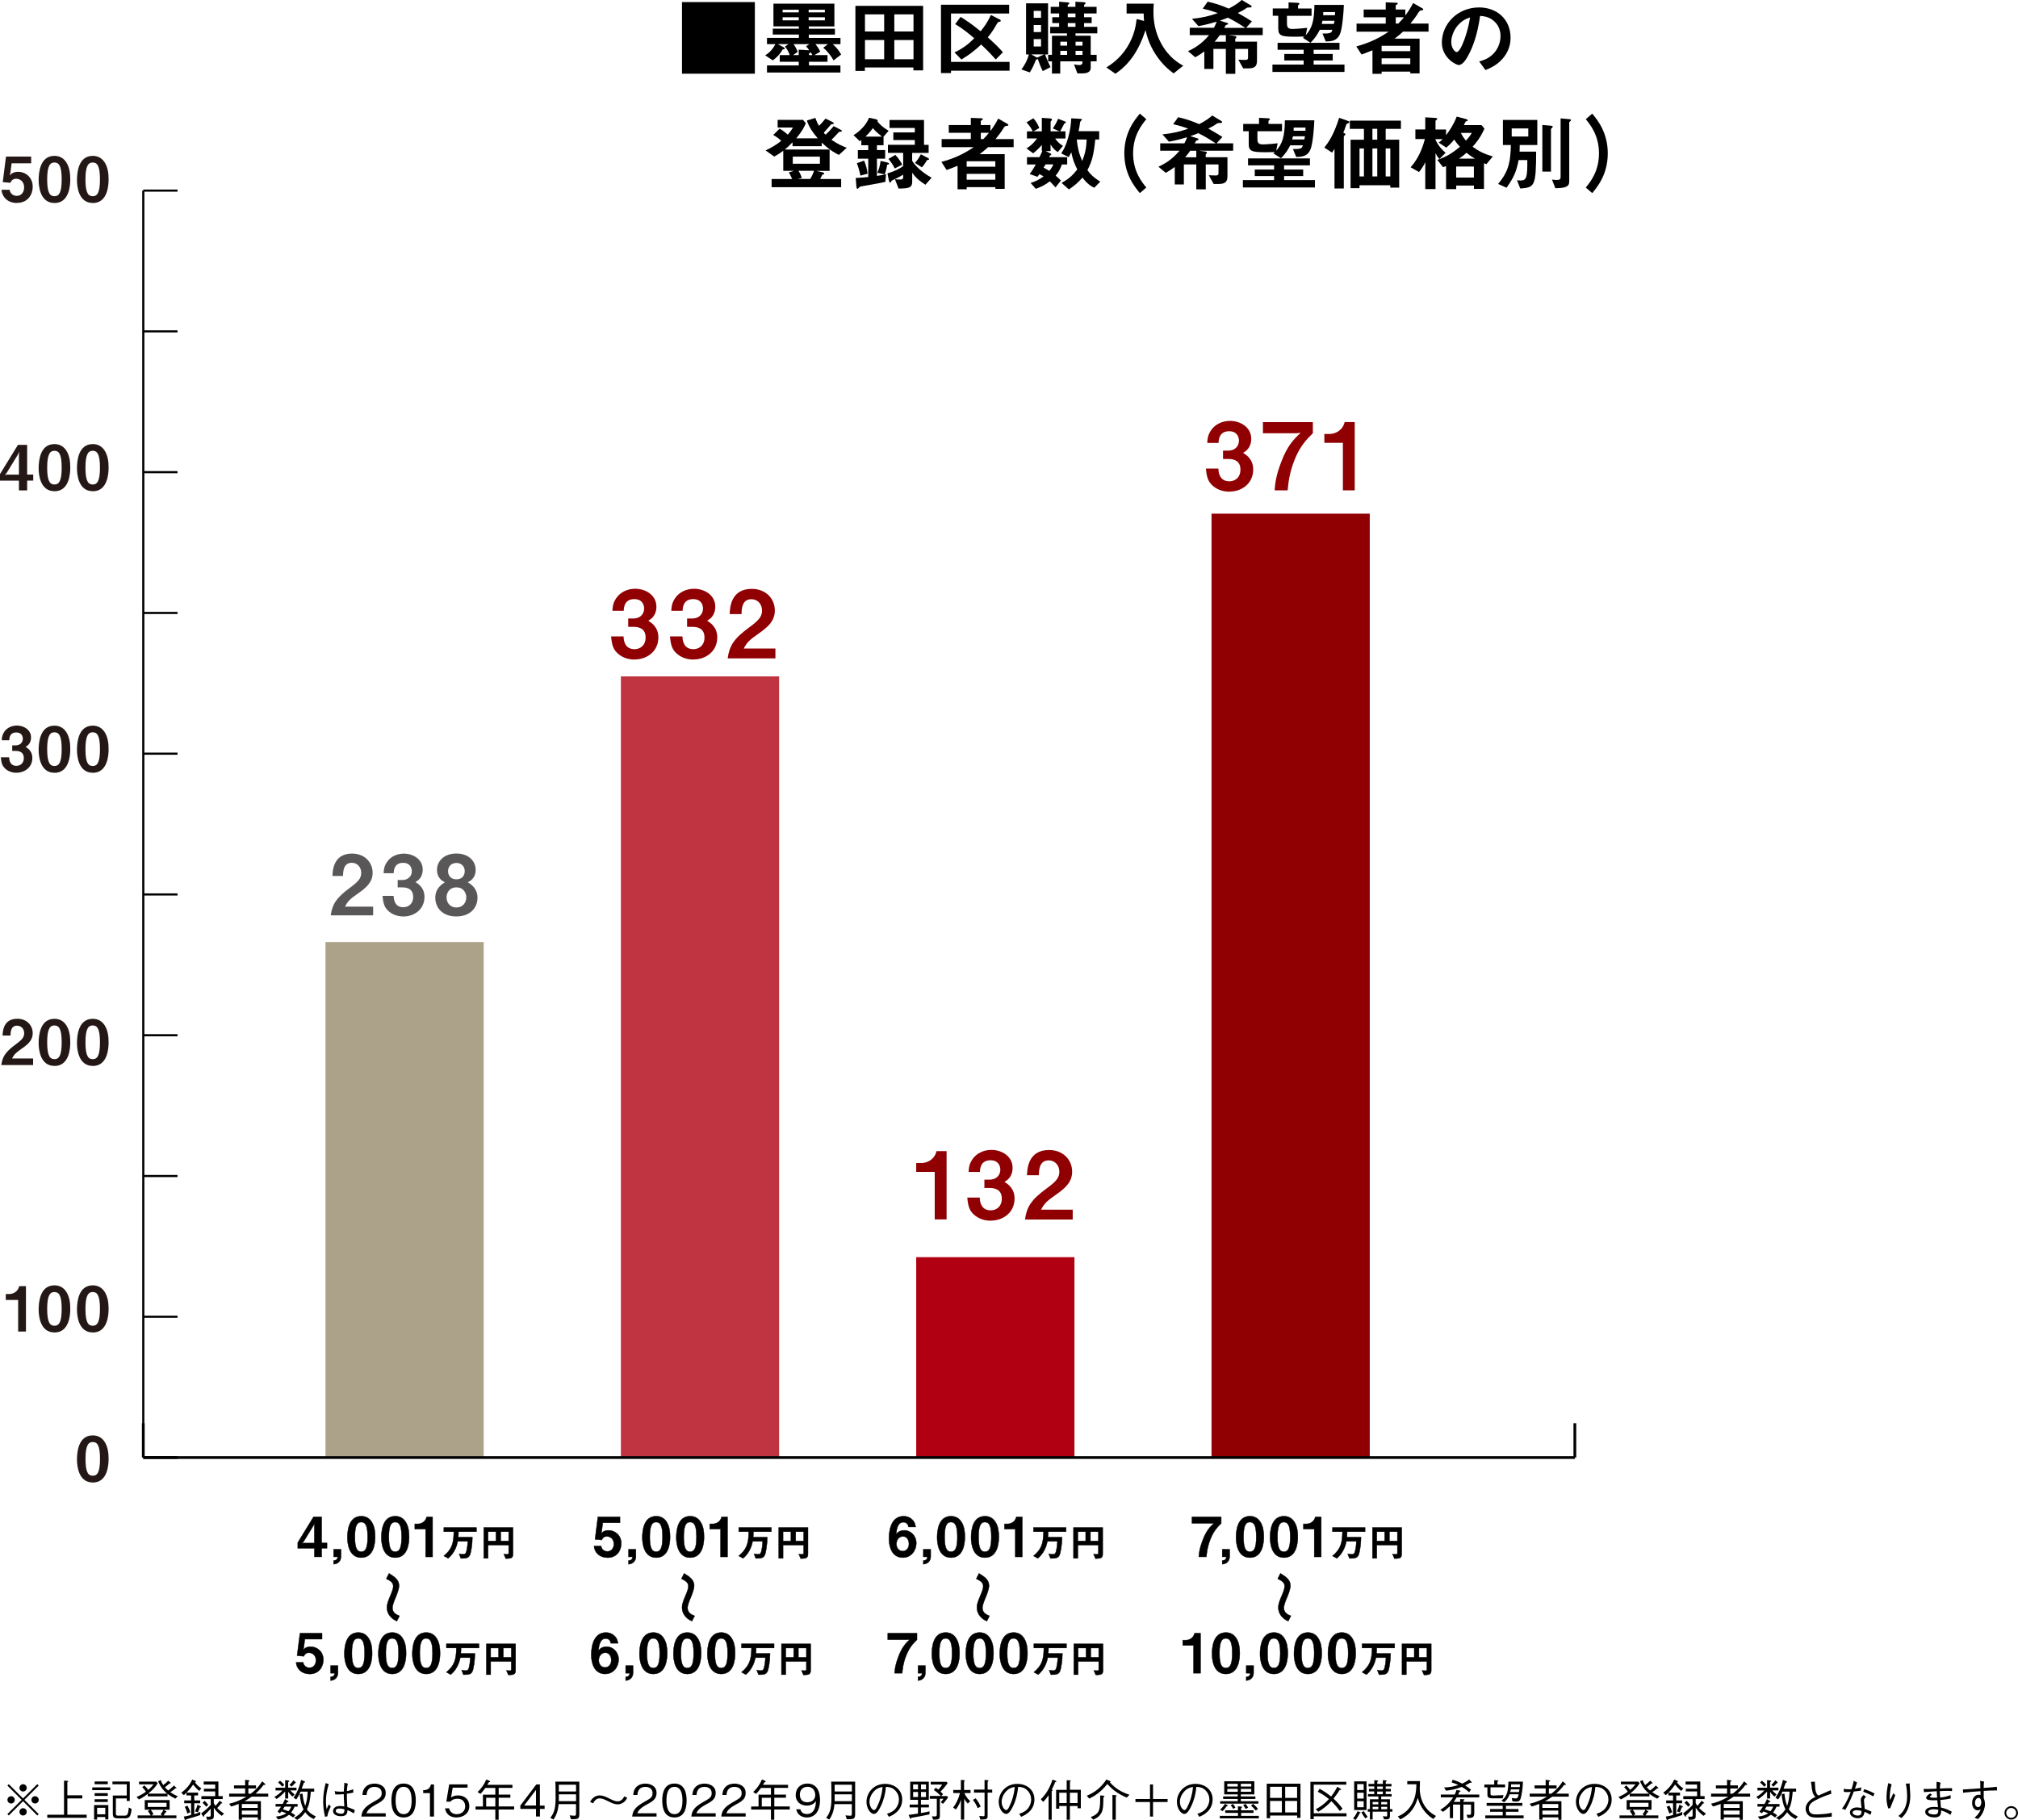 <?xml version="1.0" encoding="UTF-8"?><svg xmlns="http://www.w3.org/2000/svg" viewBox="0 0 387.98 350.01"><defs><style>.cls-1{fill:#aca189;}.cls-2{fill:#c03341;}.cls-2,.cls-3{mix-blend-mode:multiply;}.cls-4{isolation:isolate;}.cls-5{fill:#231815;}.cls-6{stroke-width:.07px;}.cls-6,.cls-7,.cls-8,.cls-9{stroke:#000;stroke-miterlimit:10;}.cls-10{fill:#900002;}.cls-7{stroke-width:.41px;}.cls-7,.cls-8,.cls-9{fill:none;}.cls-8{stroke-width:.41px;}.cls-9{stroke-width:.53px;}.cls-11{fill:#595757;}.cls-12{fill:#b10011;}</style></defs><g class="cls-4"><g id="_レイヤー_2"><g id="_レイヤー_1-2"><path d="M1.69,349.09l-.27-.27,2.75-2.74-2.75-2.74.27-.27,2.74,2.75,2.74-2.75.27.27-2.75,2.74,2.75,2.74-.27.27-2.74-2.75-2.74,2.75ZM2.84,346.08c0,.38-.31.7-.7.7s-.71-.31-.71-.7.32-.7.71-.7.7.32.7.7ZM5.14,343.78c0,.37-.3.7-.7.7s-.7-.32-.7-.7.32-.71.7-.71.7.32.7.71ZM5.14,348.38c0,.38-.3.71-.7.71s-.7-.32-.7-.71.32-.7.7-.7.7.32.7.7ZM7.45,346.08c0,.38-.31.7-.71.7s-.7-.31-.7-.7.32-.7.7-.7.71.32.71.7Z"/><path d="M9.09,349.54v-.6h3.22v-6.55l.63.04c.06,0,.17.03.17.1,0,.07-.06.1-.16.15v2.53h2.87v.6h-2.87v3.12h3.71v.6h-7.56Z"/><path d="M17.74,344.22v-.53h3.46v.53h-3.46ZM20.24,349.84v-.45h-1.57v.48h-.58v-2.79h2.74v2.76h-.59ZM18.19,343.08v-.53h2.53v.53h-2.53ZM18.19,345.32v-.52h2.53v.52h-2.53ZM18.19,346.49v-.53h2.53v.53h-2.53ZM20.24,347.61h-1.57v1.25h1.57v-1.25ZM23.95,349.64h-1.24c-.79,0-1.02-.2-1.02-.92v-3.47h2.68v-2.16h-2.75v-.53h3.33v3.73h-.58v-.48h-2.09v2.9c0,.37.15.41.45.41h1.19c.45,0,.74-.07.84-1.57l.54.29c-.14,1.61-.53,1.81-1.36,1.81Z"/><path d="M32.2,345.42h-3.79v-.48c-.53.42-1.09.76-1.7,1.06l-.46-.47c.44-.19,1.26-.57,1.8-1.02-.21-.36-.63-.78-.7-.85l.4-.36c.23.2.62.67.75.86.33-.26.74-.67,1.01-1.06h-2.78v-.52h3.31l.29.3c-.4.67-.85,1.2-1.85,2.01h3.66c-.43-.36-1.16-.98-1.74-2.38l.51-.22c.14.4.25.64.47.95.33-.22.73-.58.97-.84l.4.34s.08.06.08.11c0,.08-.1.08-.22.08-.36.3-.55.46-.9.74.23.29.51.53.64.61.3-.21.76-.59,1.08-.95l.43.38s.07.06.07.11-.03.06-.07.06c-.04,0-.1,0-.13-.02-.32.3-.62.51-.99.75.26.19.79.53,1.44.77l-.47.48c-.52-.27-.97-.52-1.5-.92v.48ZM27.83,347.98v-1.85h4.78v1.85h-1.12l.44.29s.08.06.08.12c0,.09-.08.08-.18.08-.14.25-.24.42-.39.61h2.48v.53h-7.46v-.53h2.52c-.18-.33-.4-.64-.55-.84l.42-.26h-1.02ZM32.02,347.44v-.79h-3.62v.79h3.62ZM28.98,347.98c.18.23.38.53.52.86l-.37.24h2.05l-.3-.22c.19-.23.42-.57.55-.88h-2.45Z"/><path d="M38.32,344.38c-.54-.45-.8-.75-1.19-1.23-.28.41-.64.9-1.26,1.54h2.21v.55h-.73v.95h1.13v.55h-1.13v2.1c.46-.14.78-.27,1.17-.45l-.03.62c-.75.25-1.5.5-2.67.81-.03.07-.08.19-.19.19-.05,0-.09-.03-.14-.19l-.14-.53c.2-.02.52-.05,1.39-.3v-2.25h-1.32v-.55h1.32v-.95h-.9v-.52c-.25.25-.36.35-.49.46l-.51-.47c.59-.41,1.55-1.23,2.12-2.53l.58.25s.14.06.14.13-.07.09-.19.14c.2.34.59.77,1.22,1.18l-.4.5ZM36.03,348.72c-.17-.53-.29-.89-.5-1.3l.51-.22c.31.53.44.92.54,1.25l-.55.27ZM38.41,347.54c-.11.36-.21.6-.36.93l-.56-.16c.29-.6.41-.98.49-1.3l.53.28c.06.03.14.08.14.14,0,.09-.11.1-.25.12ZM42.63,349.17c-.86-.62-1.25-1.18-1.52-1.59v1.65c0,.61-.36.69-1.32.69l-.14-.62c.29.03.4.03.52.03.34,0,.34-.14.34-.32v-1.21c-.46.51-.77.82-1.27,1.27,0,.08,0,.26-.11.26-.03,0-.06-.02-.12-.11l-.33-.52c.65-.51,1.3-1.02,1.83-1.65v-1.11h-1.79v-.57h2.65v-.91h-2.17v-.51h2.17v-.81h-2.21v-.58h2.83v2.8h.83v.57h-1.72v.78c.07.12.14.27.33.53.31-.34.51-.58.8-.98l.43.33s.08.06.08.11c0,.08-.12.08-.23.06-.15.25-.62.79-.74.9.26.28.68.65,1.31,1.08l-.47.42ZM39.65,347.4c-.09-.11-.32-.4-.71-.75l.4-.38c.25.21.44.42.7.78l-.39.35Z"/><path d="M50.93,342.99s.09.08.09.14c0,.07,0,.07-.36.09-.3.42-.75.98-1.54,1.67h2.45v.58h-3.17c-.59.42-1.05.68-1.41.88h3.17v3.57h-.59v-.47h-3.05v.44h-.62v-3.03c-.57.23-.95.36-1.47.5l-.37-.53c.97-.23,2.05-.59,3.31-1.36h-3.31v-.58h3.07v-1.01h-2.14v-.58h2.14v-1.08l.68.11c.11.02.19.03.19.09s-.14.13-.25.2v.69h1.47v.58h-1.47v1.01h.46c1.4-1.07,1.95-1.99,2.19-2.38l.56.48ZM49.55,346.88h-3.05v.75h3.05v-.75ZM49.55,348.15h-3.05v.77h3.05v-.77Z"/><path d="M55.85,344.29c.1.13.22.29.8.75l-.4.42c-.45-.37-.69-.71-.84-.95v1.32h-.58v-1.35c-.63.69-1.13,1.08-1.65,1.44l-.42-.4c.75-.44,1.15-.8,1.52-1.24h-1.3v-.53h1.85v-1.46l.58.06c.16.02.21.11.21.14,0,.06-.13.14-.22.2v1.05h1.61v.53h-1.17ZM53.36,348.33c.12-.14.26-.3.68-.95h-1.06v-.51h1.37c.17-.32.35-.66.44-.93l.55.34c.08.04.13.08.13.14,0,.08-.12.1-.29.13-.1.18-.11.19-.19.33h2.23v.51h-.57c-.18.37-.37.75-.68,1.13.35.2.52.3.79.52l-.4.44c-.32-.25-.47-.35-.8-.53-.21.18-.57.4-.87.54-.24.1-.63.26-1.24.36l-.4-.55c1.02-.09,1.63-.38,1.99-.63-.4-.19-.67-.27-.94-.36-.1.14-.16.21-.28.36l-.46-.33ZM53.82,342.39c.35.27.58.48.84.81l-.37.36c-.34-.39-.55-.58-.81-.8l.35-.37ZM54.73,347.38c-.17.28-.19.32-.34.53.36.1.65.2,1.07.37.17-.19.32-.39.55-.9h-1.28ZM55.65,343.19c.28-.24.47-.45.78-.88l.36.34c.05.05.09.08.09.13,0,.08-.11.08-.16.09-.22.27-.42.46-.67.67l-.4-.35ZM60.31,349.78c-.77-.39-1.18-.72-1.63-1.32-.39.56-.83,1.04-1.54,1.48l-.58-.4c.58-.34,1.27-.81,1.79-1.63-.46-.94-.61-1.77-.73-2.93l.55-.09c.08.8.19,1.5.51,2.36.34-.95.42-1.71.47-2.74h-1.37c-.38.87-.64,1.25-.83,1.5l-.51-.36c.52-.73,1.03-1.63,1.45-3.4l.63.25c.07.03.14.08.14.15s-.08.08-.24.14c-.07.18-.35.98-.42,1.14h2.41v.58h-.65c-.14,1.52-.25,2.34-.75,3.4.16.24.59.86,1.72,1.35l-.4.52Z"/><path d="M62.5,349.34c-.29-1-.37-2.24-.37-2.97,0-1.19.18-2.36.48-3.51l.59.2c-.42,1.45-.53,2.35-.53,3.25,0,.76.06,1.13.12,1.56.07-.14.38-.8.44-.92l.37.42c-.08.18-.22.43-.39.87-.22.58-.24.75-.27,1l-.44.11ZM68.02,348.68c-.64-.4-.92-.51-1.21-.62-.03.53-.1,1.17-1.25,1.17-.6,0-1.53-.21-1.53-.99,0-.44.35-.97,1.32-.97.28,0,.58.03.85.08-.09-1.62-.11-1.8-.11-2.36-.62.06-1.3.07-1.63.05l-.11-.64c.31.07.51.11,1.06.11.34,0,.5,0,.69-.02.02-.41.07-1.13.11-1.7l.66.18c-.13.58-.16,1.23-.18,1.43.67-.12.97-.25,1.21-.37l.03.66c-.3.06-.62.13-1.24.22,0,.61,0,1.47.09,2.56.42.14.82.27,1.45.59l-.19.62ZM65.26,347.75c-.64,0-.71.32-.71.44,0,.35.49.56,1.02.56.64,0,.65-.36.64-.86-.4-.09-.74-.14-.94-.14Z"/><path d="M69.47,349.3c.13-1.47,1.03-2.09,2.58-2.97.92-.52,1.34-.75,1.34-1.53,0-.97-.8-1.21-1.37-1.21-1.46,0-1.52,1.23-1.54,1.56h-.8c.03-.36.06-.96.55-1.49.58-.65,1.47-.7,1.78-.7.88,0,2.15.41,2.15,1.8,0,1.09-.64,1.56-1.77,2.16-1.56.83-1.77,1.36-1.94,1.75h3.71v.63h-4.68Z"/><path d="M77.6,349.47c-1.9,0-2.35-1.7-2.35-3.26s.45-3.26,2.35-3.26,2.34,1.72,2.34,3.26-.44,3.26-2.34,3.26ZM77.6,343.58c-1.21,0-1.54,1.24-1.54,2.63s.36,2.62,1.54,2.62,1.54-1.19,1.54-2.62-.35-2.63-1.54-2.63Z"/><path d="M82.66,349.3v-4.52h-1.3v-.55c.55-.03,1.24-.08,1.5-1.11h.58v6.18h-.78Z"/><path d="M87.8,349.47c-1.34,0-2.06-.7-2.24-1.76h.8c.13.74.74,1.13,1.44,1.13.87,0,1.64-.53,1.64-1.52,0-.29-.1-1.45-1.5-1.45-.38,0-.98.09-1.33.56h-.8l.55-3.32h3.53v.63h-2.86l-.31,1.89c.22-.15.58-.4,1.32-.4,1.26,0,2.19.72,2.19,2.08s-1.13,2.15-2.44,2.15Z"/><path d="M95.87,347.95v1.96h-.64v-1.96h-3.8v-.59h1.42v-2.27h2.38v-1.3h-1.91c-.36.5-.62.8-.95,1.15l-.55-.36c.68-.66,1.23-1.35,1.68-2.41.17.08.46.14.59.26.1.04.14.07.14.13,0,.1-.13.12-.25.14-.06.1-.13.23-.28.49h4.82v.59h-2.64v1.3h2.24v.59h-2.24v1.68h2.97v.59h-2.97ZM95.23,345.68h-1.76v1.68h1.76v-1.68Z"/><path d="M103.81,347.83v1.46h-.76v-1.46h-3.01v-.65l3.07-4.06h.69v4.06h.91v.65h-.91ZM103.05,344.17l-2.28,3.01h2.28v-3.01Z"/><path d="M110.23,349.82c-.19,0-.33,0-.46-.02l-.25-.73c.54.05.86.07.89.07.33,0,.33-.14.33-.53v-1.7h-3.35c-.07,1.26-.47,2.25-.99,2.96l-.6-.33c.61-.76,1.02-1.58,1.02-3.73,0-.76,0-2.57-.05-3.23h4.61v6.22c0,.86-.22,1.01-1.15,1.01ZM110.75,343.17h-3.31v1.3h3.31v-1.3ZM110.75,345.02h-3.31v1.32h3.31v-1.32Z"/><path d="M120.6,345.68c-.14.25-.25.45-.49.69-.48.47-1,.58-1.3.58-.62,0-1.1-.2-1.89-.6-.86-.43-1.21-.55-1.64-.55-.73,0-1.08.64-1.25.95l-.58-.26c.14-.25.25-.45.49-.69.48-.47,1-.57,1.3-.57.62,0,1.1.19,1.89.59.86.43,1.21.55,1.64.55.73,0,1.08-.64,1.25-.95l.58.26Z"/><path d="M121.54,349.3c.13-1.47,1.03-2.09,2.58-2.97.92-.52,1.34-.75,1.34-1.53,0-.97-.8-1.21-1.37-1.21-1.46,0-1.52,1.23-1.54,1.56h-.8c.03-.36.06-.96.55-1.49.58-.65,1.47-.7,1.78-.7.88,0,2.15.41,2.15,1.8,0,1.09-.64,1.56-1.77,2.16-1.56.83-1.77,1.36-1.94,1.75h3.71v.63h-4.68Z"/><path d="M129.67,349.47c-1.9,0-2.35-1.7-2.35-3.26s.45-3.26,2.35-3.26,2.34,1.72,2.34,3.26-.44,3.26-2.34,3.26ZM129.67,343.58c-1.21,0-1.54,1.24-1.54,2.63s.36,2.62,1.54,2.62,1.54-1.19,1.54-2.62-.35-2.63-1.54-2.63Z"/><path d="M132.91,349.3c.13-1.47,1.03-2.09,2.58-2.97.92-.52,1.34-.75,1.34-1.53,0-.97-.8-1.21-1.37-1.21-1.46,0-1.52,1.23-1.54,1.56h-.8c.03-.36.06-.96.55-1.49.58-.65,1.47-.7,1.78-.7.88,0,2.15.41,2.15,1.8,0,1.09-.64,1.56-1.77,2.16-1.56.83-1.77,1.36-1.94,1.75h3.71v.63h-4.68Z"/><path d="M138.67,349.3c.13-1.47,1.03-2.09,2.58-2.97.92-.52,1.34-.75,1.34-1.53,0-.97-.8-1.21-1.37-1.21-1.46,0-1.52,1.23-1.54,1.56h-.8c.03-.36.06-.96.55-1.49.58-.65,1.47-.7,1.78-.7.88,0,2.15.41,2.15,1.8,0,1.09-.64,1.56-1.77,2.16-1.56.83-1.77,1.36-1.94,1.75h3.71v.63h-4.68Z"/><path d="M148.86,347.95v1.96h-.64v-1.96h-3.8v-.59h1.42v-2.27h2.38v-1.3h-1.91c-.36.5-.62.8-.95,1.15l-.55-.36c.68-.66,1.23-1.35,1.68-2.41.17.08.46.14.59.26.1.04.14.07.14.13,0,.1-.13.12-.25.14-.06.1-.13.23-.28.49h4.82v.59h-2.64v1.3h2.24v.59h-2.24v1.68h2.97v.59h-2.97ZM148.22,345.68h-1.76v1.68h1.76v-1.68Z"/><path d="M155.13,349.47c-.84,0-1.82-.4-2.05-1.57h.8c.07.23.25.91,1.25.91,1.63,0,1.72-1.85,1.74-2.48-.16.22-.63.86-1.76.86s-2.13-.69-2.13-2.03c0-1.24.87-2.21,2.25-2.21.98,0,1.57.48,1.88.94.48.7.55,1.76.55,2.23,0,1.94-.84,3.35-2.53,3.35ZM155.25,343.58c-.86,0-1.47.54-1.47,1.5,0,.53.21,1.47,1.41,1.47.89,0,1.55-.51,1.55-1.4,0-.59-.31-1.58-1.49-1.58Z"/><path d="M163.26,349.82c-.19,0-.33,0-.46-.02l-.25-.73c.54.05.86.07.89.07.33,0,.33-.14.33-.53v-1.7h-3.35c-.07,1.26-.47,2.25-.99,2.96l-.6-.33c.61-.76,1.02-1.58,1.02-3.73,0-.76,0-2.57-.05-3.23h4.61v6.22c0,.86-.22,1.01-1.15,1.01ZM163.78,343.17h-3.31v1.3h3.31v-1.3ZM163.78,345.02h-3.31v1.32h3.31v-1.32Z"/><path d="M170.53,348.77c.32-.11.82-.27,1.3-.65.58-.46,1-1.27,1-2.11,0-1.3-.95-2.01-1.34-2.19-.31-.14-.73-.22-1.16-.23-.11,1.28-.42,2.54-.98,3.71-.36.75-.81,1.49-1.31,1.49-.71,0-1.45-1.09-1.45-2.32,0-1.63,1.28-3.46,3.58-3.46,1.78,0,3.29,1.12,3.29,3,0,2.3-2.05,3.12-2.56,3.33l-.37-.57ZM167.75,344.79c-.27.37-.58.92-.58,1.66,0,.91.52,1.59.85,1.59.18,0,.38,0,.93-1.36.58-1.43.69-2.57.73-3.08-.6.11-1.29.3-1.93,1.19Z"/><path d="M178.71,348.88c-1.56.32-2.36.47-3.48.65-.03.05-.07.19-.14.19-.08,0-.13-.1-.15-.15l-.25-.6c.73-.08,1.21-.16,1.8-.26v-1.17h-1.6v-.55h1.6v-.91h-1.49v-3.49h3.57v3.49h-1.51v.91h1.53v.55h-1.53v1.08c.75-.12,1.12-.2,1.66-.33l-.03.6ZM176.5,343.12h-.94v.94h.94v-.94ZM176.5,344.57h-.94v.97h.94v-.97ZM178.03,343.12h-.96v.94h.96v-.94ZM178.03,344.57h-.96v.97h.96v-.97ZM181.29,346.84l-.42-.3c.33-.4.42-.51.52-.66h-.69v3.21c0,.75-.18.8-1.3.81l-.22-.67c.11.02.34.05.51.05.42,0,.42-.19.42-.42v-2.98h-1.35v-.55h2.12c-.39-.39-.72-.72-1.35-1.14l.37-.44c.21.14.26.18.5.36.14-.13.44-.45.74-.97h-2.2v-.53h3.07l.18.27c-.54.75-.97,1.22-1.37,1.63.33.29.36.32.49.47l-.34.37h1.07l.26.24c-.42.6-.74.97-1.02,1.28Z"/><path d="M185.4,344.76c.37.86.91,1.37,1.14,1.58l-.48.46c-.34-.39-.47-.58-.69-.92v4.01h-.62v-3.85c-.19.61-.41,1.12-.97,1.9l-.53-.38c.5-.66.95-1.42,1.32-2.79h-1.3v-.58h1.47v-1.94l.54.05c.12,0,.21.03.21.1,0,.06-.1.16-.14.2v1.59h1.25v.58h-1.23ZM187.97,347.69c-.21-.52-.41-.91-.92-1.61l.53-.29c.46.58.71,1.02.97,1.59l-.58.3ZM189.88,344.69v4.5c0,.64-.21.65-1.39.69l-.22-.7c.51.05.77.06.78.06.24,0,.24-.1.24-.36v-4.19h-2.03v-.58h2.03v-1.85l.6.05c.11,0,.17.06.17.1,0,.03-.13.15-.18.19v1.51h.88v.58h-.88Z"/><path d="M195.95,348.77c.32-.11.82-.27,1.3-.65.58-.46,1-1.27,1-2.11,0-1.3-.95-2.01-1.34-2.19-.31-.14-.73-.22-1.16-.23-.11,1.28-.42,2.54-.98,3.71-.36.75-.81,1.49-1.31,1.49-.71,0-1.45-1.09-1.45-2.32,0-1.63,1.28-3.46,3.58-3.46,1.78,0,3.29,1.12,3.29,3,0,2.3-2.05,3.12-2.56,3.33l-.37-.57ZM193.16,344.79c-.27.37-.58.92-.58,1.66,0,.91.52,1.59.85,1.59.18,0,.38,0,.93-1.36.58-1.43.69-2.57.73-3.08-.6.11-1.29.3-1.93,1.19Z"/><path d="M202.85,342.7c-.19.52-.39.98-.64,1.41.08.03.18.08.18.14s-.13.13-.19.16v5.5h-.6v-4.72c-.4.61-.71.96-1.05,1.28l-.44-.51c1.08-1.02,1.79-2.35,2.24-3.77l.64.24c.06.03.12.06.12.11,0,.08-.16.13-.25.15ZM207.17,347.71v-.44h-1.47v2.64h-.62v-2.64h-1.43v.52h-.6v-3.63h2.03v-1.85l.64.03s.14.02.14.08c0,.08-.08.11-.15.14v1.58h2.09v3.56h-.62ZM205.08,344.71h-1.43v1.99h1.43v-1.99ZM207.17,344.71h-1.47v1.99h1.47v-1.99Z"/><path d="M216.63,345.65c-2.02-.85-2.97-1.79-3.74-2.61-1.29,1.63-2.55,2.35-3.47,2.81l-.47-.55c.75-.33,2.48-1.1,3.75-3.13l.73.3c.05.03.11.05.11.1,0,.07-.08.09-.17.12.53.58,1.56,1.72,3.78,2.41l-.52.55ZM212.14,345.57c-.03,1.91-.05,2.59-.58,3.32-.32.45-.69.69-1.37,1.01l-.48-.5c1.74-.71,1.83-1.33,1.81-4.17l.64.06c.1,0,.18.02.18.09,0,.09-.15.17-.19.19ZM214.52,345.45v4.46h-.64v-4.78l.64.07c.1,0,.17.04.17.09,0,.07-.08.11-.17.15Z"/><path d="M218.3,345.92h2.8v-2.8h.58v2.8h2.8v.58h-2.8v2.8h-.58v-2.8h-2.8v-.58Z"/><path d="M230.21,348.77c.32-.11.82-.27,1.3-.65.58-.46,1-1.27,1-2.11,0-1.3-.95-2.01-1.34-2.19-.31-.14-.73-.22-1.16-.23-.11,1.28-.42,2.54-.98,3.71-.36.75-.81,1.49-1.31,1.49-.71,0-1.45-1.09-1.45-2.32,0-1.63,1.28-3.46,3.58-3.46,1.78,0,3.29,1.12,3.29,3,0,2.3-2.05,3.12-2.56,3.33l-.37-.57ZM227.43,344.79c-.27.37-.58.92-.58,1.66,0,.91.52,1.59.85,1.59.18,0,.38,0,.93-1.36.58-1.43.69-2.57.73-3.08-.6.11-1.29.3-1.93,1.19Z"/><path d="M234.52,349.65v-.49h3.49v-.57h-2.45v-.49h2.45v-.77l.62.05c.08,0,.18.02.18.09,0,.07-.09.12-.19.18v.45h2.38v.49h-2.38v.57h3.4v.49h-7.49ZM234.59,346.81v-.46h3.38v-.44h-2.81v-.48h2.81v-.4h-2.6v-2.52h5.79v2.52h-2.6v.4h2.8v.48h-2.8v.44h3.38v.46h-7.35ZM235.85,347.29c-.25.36-.46.63-.8.97l-.46-.29c.36-.34.65-.7.92-1.11l.47.21s.09.05.09.11c0,.08-.07.08-.24.1ZM237.97,342.99h-2.01v.53h2.01v-.53ZM237.97,343.98h-2.01v.55h2.01v-.55ZM237.11,347.84c-.17-.32-.31-.52-.49-.73l.42-.25c.22.26.36.46.48.71l-.42.26ZM240.57,342.99h-2.01v.53h2.01v-.53ZM240.57,343.98h-2.01v.55h2.01v-.55ZM239.49,347.84c-.15-.29-.27-.47-.48-.73l.46-.26c.22.26.33.43.49.73l-.47.26ZM241.43,348.15c-.27-.34-.52-.62-.91-.97l.42-.33c.43.38.71.7.92.97l-.44.32Z"/><path d="M243.54,349.63v-6.66h6.49v6.57h-.64v-.44h-5.2v.52h-.64ZM246.45,345.71v-2.14h-2.27v2.14h2.27ZM246.45,348.5v-2.2h-2.27v2.2h2.27ZM249.38,345.71v-2.14h-2.29v2.14h2.29ZM249.38,348.5v-2.2h-2.29v2.2h2.29Z"/><path d="M252.58,349.25v.54h-.64v-7.18h6.9v.55h-6.26v5.51h6.3v.58h-6.3ZM257.6,348.24c-.44-.6-.89-1.17-1.63-1.9-.68.72-1.39,1.35-2.5,2.03l-.51-.48c1-.51,1.74-1.09,2.54-1.95-.8-.68-1.57-1.12-2.15-1.41l.36-.58c.94.51,1.7,1.08,2.21,1.5.64-.86.9-1.32,1.19-1.87l.6.35c.09.06.14.09.14.16s-.08.09-.14.09c-.04,0-.09,0-.14-.02-.3.51-.6.95-1.19,1.68.85.8,1.27,1.31,1.74,1.94l-.53.44Z"/><path d="M261.39,348.68c-.12.29-.45.91-.78,1.28l-.47-.3c.34-.42.61-.8.86-1.39l.48.19s.11.05.11.09c0,.07-.08.08-.21.13ZM260.35,348.04v-5.51h2.38v5.51h-2.38ZM262.18,343.06h-1.25v1.14h1.25v-1.14ZM262.18,344.71h-1.25v1.13h1.25v-1.13ZM262.18,346.35h-1.25v1.16h1.25v-1.16ZM262.49,349.65c-.29-.36-.52-.74-.75-1.17l.48-.22c.25.47.5.79.73,1.08l-.46.31ZM267.23,348.37v.78c0,.45-.08.69-.75.69-.14,0-.29,0-.4-.02l-.19-.62c.28.07.52.08.61.08.19,0,.2-.11.2-.24v-.69h-2.8v1.51h-.52v-1.51h-.42v-.48h.42v-1.9h1.63v-.53h-2.01v-.47h1.22v-.51h-1.02v-.48h1.02v-.48h-1.11v-.48h1.11v-.72l.61.06s.14.02.14.08-.05.09-.18.18v.4h1.08v-.73l.59.06c.1,0,.15.03.15.08,0,.08-.13.14-.19.16v.43h1.11v.48h-1.11v.48h.98v.48h-.98v.51h1.13v.47h-2v.53h1.68v1.9h.48v.48h-.48ZM265,346.49h-1.1v.46h1.1v-.46ZM265,347.42h-1.1v.47h1.1v-.47ZM265.86,343.52h-1.08v.48h1.08v-.48ZM265.86,344.49h-1.08v.51h1.08v-.51ZM266.7,346.49h-1.15v.46h1.15v-.46ZM266.7,347.42h-1.15v.47h1.15v-.47Z"/><path d="M275.58,349.76c-.42-.25-1.11-.69-1.85-1.68-.65-.86-.86-1.46-1.14-2.37-.5,1.61-1.27,3.1-3.37,4.13l-.47-.57c.58-.25,1.79-.79,2.65-2.28.77-1.33.88-2.63.92-3.9h-1.76v-.61h2.45c0,.16,0,.26-.02.56,0,.14-.03.76-.03.89,0,.9.22,1.93.62,2.74.78,1.55,1.91,2.18,2.5,2.51l-.49.58Z"/><path d="M277.01,345.61v-.55h2.68c.17-.37.25-.57.34-.88l.65.13s.14.03.14.09c0,.09-.19.12-.24.13-.05.13-.09.25-.23.53h4.05v.55h-4.34c-.25.43-.44.69-.57.86h1.24v-.53l.64.03c.05,0,.19,0,.19.09s-.11.13-.21.18v.23h2.09v2.24c0,.82-.47.87-1.28.86l-.19-.64c.16.02.44.04.48.04.37,0,.37-.13.37-.46v-1.52h-1.47v2.96h-.62v-2.96h-1.37v2.61h-.61v-2.29c-.75.67-.91.82-1.33,1.07l-.51-.39c1.01-.58,1.86-1.4,2.47-2.39h-2.38ZM282.45,344.62c-.67-.59-1.12-.86-1.41-1.03-1.17.46-2.1.63-3.04.73l-.36-.62c.92-.02,1.72-.13,2.74-.47-.48-.22-.73-.31-1.3-.51l.22-.51c.65.2,1.16.4,1.83.75.69-.32,1.02-.55,1.32-.8l.45.47s.06.07.06.1c0,.07-.07.08-.11.08s-.06,0-.19-.03c-.36.22-.57.34-.96.53.47.3.73.49,1.12.8l-.37.51Z"/><path d="M286.56,343.7v1.13c0,.35.04.42.66.42.34,0,1.44-.06,1.84-.08l-.15.62h-2.06c-.88,0-.88-.44-.88-.75v-1.35h-.59v-.55h1.9v-.85l.64.05c.15,0,.16.08.16.09,0,.06-.06.09-.18.16v.54h1.47v.55h-2.8ZM285.56,349.63v-.55h3.35v-.7h-2.42v-.53h2.42v-.62h-3.09v-.55h6.86v.55h-3.15v.62h2.41v.53h-2.41v.7h3.4v.55h-7.37ZM292.53,345.1c-.2,1.08-.37,1.32-1.02,1.32-.27,0-.52-.03-.74-.06l-.11-.64c.18.03.47.09.74.09.36,0,.46-.21.58-.8h-1.74c-.2.58-.49,1.09-1.08,1.54l-.49-.35c1.19-.78,1.3-2.07,1.33-3.62h2.79c0,.85-.1,1.69-.26,2.51ZM290.46,344.07c-.02.16-.03.25-.11.51h1.7c0-.08.06-.43.07-.51h-1.66ZM290.53,343.1c0,.32,0,.39-.02.53h1.68c0-.11.03-.43.04-.53h-1.7Z"/><path d="M300.97,342.99s.09.08.09.14c0,.07,0,.07-.36.09-.3.42-.75.98-1.54,1.67h2.45v.58h-3.17c-.59.42-1.05.68-1.41.88h3.17v3.57h-.59v-.47h-3.05v.44h-.62v-3.03c-.57.23-.95.36-1.47.5l-.37-.53c.97-.23,2.05-.59,3.31-1.36h-3.31v-.58h3.07v-1.01h-2.14v-.58h2.14v-1.08l.68.11c.11.02.19.03.19.09s-.14.13-.25.2v.69h1.47v.58h-1.47v1.01h.46c1.4-1.07,1.95-1.99,2.19-2.38l.56.48ZM299.59,346.88h-3.05v.75h3.05v-.75ZM299.59,348.15h-3.05v.77h3.05v-.77Z"/><path d="M306.93,348.77c.32-.11.82-.27,1.3-.65.58-.46,1-1.27,1-2.11,0-1.3-.95-2.01-1.34-2.19-.31-.14-.73-.22-1.16-.23-.11,1.28-.42,2.54-.98,3.71-.36.75-.81,1.49-1.31,1.49-.71,0-1.45-1.09-1.45-2.32,0-1.63,1.28-3.46,3.58-3.46,1.78,0,3.29,1.12,3.29,3,0,2.3-2.05,3.12-2.56,3.33l-.37-.57ZM304.14,344.79c-.27.37-.58.92-.58,1.66,0,.91.52,1.59.85,1.59.18,0,.38,0,.93-1.36.58-1.43.69-2.57.73-3.08-.6.11-1.29.3-1.93,1.19Z"/><path d="M317.11,345.42h-3.79v-.48c-.53.42-1.09.76-1.7,1.06l-.46-.47c.44-.19,1.26-.57,1.8-1.02-.21-.36-.63-.78-.7-.85l.4-.36c.23.2.62.67.75.86.33-.26.74-.67,1.01-1.06h-2.78v-.52h3.31l.29.3c-.4.67-.85,1.2-1.85,2.01h3.66c-.43-.36-1.16-.98-1.74-2.38l.51-.22c.14.4.25.64.47.95.33-.22.73-.58.97-.84l.4.34s.08.06.08.11c0,.08-.1.08-.22.08-.36.3-.55.46-.9.74.23.29.51.53.64.61.3-.21.76-.59,1.08-.95l.43.38s.07.06.07.11-.03.06-.07.06c-.04,0-.1,0-.13-.02-.32.3-.62.51-.99.75.26.19.79.53,1.44.77l-.47.48c-.52-.27-.97-.52-1.5-.92v.48ZM312.74,347.98v-1.85h4.78v1.85h-1.12l.44.29s.08.06.08.12c0,.09-.08.08-.18.08-.14.25-.24.42-.39.61h2.48v.53h-7.46v-.53h2.52c-.18-.33-.4-.64-.55-.84l.42-.26h-1.02ZM316.94,347.44v-.79h-3.62v.79h3.62ZM313.9,347.98c.18.23.38.53.52.86l-.37.24h2.05l-.3-.22c.19-.23.42-.57.55-.88h-2.45Z"/><path d="M323.24,344.38c-.54-.45-.8-.75-1.19-1.23-.28.41-.64.9-1.26,1.54h2.21v.55h-.73v.95h1.13v.55h-1.13v2.1c.46-.14.78-.27,1.17-.45l-.03.62c-.75.25-1.5.5-2.67.81-.03.07-.08.19-.19.19-.05,0-.09-.03-.14-.19l-.14-.53c.2-.02.52-.05,1.39-.3v-2.25h-1.32v-.55h1.32v-.95h-.9v-.52c-.25.25-.36.35-.49.46l-.51-.47c.59-.41,1.55-1.23,2.12-2.53l.58.25s.14.06.14.13-.07.09-.19.14c.2.34.59.77,1.22,1.18l-.4.5ZM320.94,348.72c-.17-.53-.29-.89-.5-1.3l.51-.22c.31.53.44.92.54,1.25l-.55.27ZM323.32,347.54c-.11.36-.21.6-.36.93l-.56-.16c.29-.6.41-.98.49-1.3l.53.28c.06.03.14.08.14.14,0,.09-.11.1-.25.12ZM327.54,349.17c-.86-.62-1.25-1.18-1.52-1.59v1.65c0,.61-.36.69-1.32.69l-.14-.62c.29.03.4.03.52.03.34,0,.34-.14.34-.32v-1.21c-.46.51-.77.82-1.27,1.27,0,.08,0,.26-.11.26-.03,0-.06-.02-.12-.11l-.33-.52c.65-.51,1.3-1.02,1.83-1.65v-1.11h-1.79v-.57h2.65v-.91h-2.17v-.51h2.17v-.81h-2.21v-.58h2.83v2.8h.83v.57h-1.72v.78c.07.12.14.27.33.53.31-.34.51-.58.8-.98l.43.33s.08.06.08.11c0,.08-.12.08-.23.06-.15.25-.62.79-.74.9.26.28.68.65,1.31,1.08l-.47.42ZM324.57,347.4c-.09-.11-.32-.4-.71-.75l.4-.38c.25.21.44.42.7.78l-.39.35Z"/><path d="M335.84,342.99s.09.08.09.14c0,.07,0,.07-.36.09-.3.42-.75.98-1.54,1.67h2.45v.58h-3.17c-.59.42-1.05.68-1.41.88h3.17v3.57h-.59v-.47h-3.05v.44h-.62v-3.03c-.57.23-.95.36-1.47.5l-.37-.53c.97-.23,2.05-.59,3.31-1.36h-3.31v-.58h3.07v-1.01h-2.14v-.58h2.14v-1.08l.68.11c.11.02.19.03.19.09s-.14.13-.25.2v.69h1.47v.58h-1.47v1.01h.46c1.4-1.07,1.95-1.99,2.19-2.38l.56.48ZM334.46,346.88h-3.05v.75h3.05v-.75ZM334.46,348.15h-3.05v.77h3.05v-.77Z"/><path d="M340.76,344.29c.1.13.22.29.8.75l-.4.42c-.45-.37-.69-.71-.84-.95v1.32h-.58v-1.35c-.63.69-1.13,1.08-1.65,1.44l-.42-.4c.75-.44,1.15-.8,1.52-1.24h-1.3v-.53h1.85v-1.46l.58.06c.16.02.21.11.21.14,0,.06-.13.14-.22.2v1.05h1.61v.53h-1.17ZM338.27,348.33c.12-.14.26-.3.68-.95h-1.06v-.51h1.37c.17-.32.35-.66.44-.93l.55.34c.08.04.13.08.13.14,0,.08-.12.1-.29.13-.1.18-.11.19-.19.33h2.23v.51h-.57c-.18.37-.37.75-.68,1.13.35.2.52.3.79.52l-.4.44c-.32-.25-.47-.35-.8-.53-.21.18-.57.4-.87.54-.24.1-.63.26-1.24.36l-.4-.55c1.02-.09,1.63-.38,1.99-.63-.4-.19-.67-.27-.94-.36-.1.14-.16.21-.28.36l-.46-.33ZM338.73,342.39c.35.27.58.48.84.81l-.37.36c-.34-.39-.55-.58-.81-.8l.35-.37ZM339.64,347.38c-.17.28-.19.32-.34.53.36.1.65.2,1.07.37.17-.19.32-.39.55-.9h-1.28ZM340.56,343.19c.28-.24.47-.45.78-.88l.36.34c.05.05.09.08.09.13,0,.08-.11.08-.16.09-.22.27-.42.46-.67.67l-.4-.35ZM345.22,349.78c-.77-.39-1.18-.72-1.63-1.32-.39.56-.83,1.04-1.54,1.48l-.58-.4c.58-.34,1.27-.81,1.79-1.63-.46-.94-.61-1.77-.73-2.93l.55-.09c.08.8.19,1.5.51,2.36.34-.95.42-1.71.47-2.74h-1.37c-.38.87-.64,1.25-.83,1.5l-.51-.36c.52-.73,1.03-1.63,1.45-3.4l.63.25c.07.03.14.08.14.15s-.08.08-.24.14c-.07.18-.35.98-.42,1.14h2.41v.58h-.65c-.14,1.52-.25,2.34-.75,3.4.16.24.59.86,1.72,1.35l-.4.52Z"/><path d="M348.92,342.59c.03.21.06,1.13.08,1.32.03.39.13.78.34,1.1.08.13.16.17.31.23.37-.17,2.01-.88,2.34-1.03l.11.7c-.8.26-1.81.59-3.09,1.27-.41.22-1.25.69-1.25,1.52,0,1.18.93,1.18,1.46,1.18.1,0,1.06-.02,1.93-.13.42-.05.62-.09,1.02-.19v.75c-.92.09-1.69.18-2.8.18s-1.46-.2-1.74-.49c-.37-.37-.48-.91-.48-1.22,0-.87.68-1.49.91-1.68.37-.3.76-.48.97-.58-.58-.59-.65-1.21-.75-2.2-.03-.25-.04-.33-.07-.46-.03-.14-.03-.16-.04-.23l.77-.05Z"/><path d="M357.04,342.73c-.23.71-.25.78-.42,1.21.83-.13,1.04-.2,1.25-.26l-.11.64c-.27.04-.9.12-1.35.17-.47,1.21-.98,2.41-1.63,3.53l-.64-.26c.35-.45.89-1.15,1.68-3.2-.09,0-.52.03-.61.03-.38,0-.58-.03-.71-.04l-.03-.6c.22.06.46.11,1.03.11.21,0,.3,0,.47-.02.13-.38.31-.95.42-1.63l.64.33ZM358.75,345.53c-.27.23-.38.36-.38.69,0,.14.05.64.14,1.6.7.24.99.38,1.32.55l-.22.59c-.41-.25-.64-.36-1.13-.58-.08.46-.22,1.24-1.28,1.24-.96,0-1.54-.58-1.54-1.12,0-.59.66-.96,1.35-.96.3,0,.63.07.88.11-.02-.24-.14-1.34-.14-1.51,0-.44.21-.68.56-1l.44.37ZM356.95,348.06c-.46,0-.77.22-.77.47,0,.39.61.58,1.02.58.35,0,.68-.2.68-.64v-.26c-.25-.05-.59-.14-.93-.14ZM358.42,344.03c.61.19,1.4.5,1.98.84l-.26.55c-.63-.38-.97-.52-1.92-.91l.2-.48Z"/><path d="M363.68,343.12c-.25.86-.36,1.74-.36,2.62,0,.18.02.24.07.37.22-.4.41-.83.62-1.3l.37.37c-.18.52-.26.72-.97,2.51l-.37.04c-.25-.7-.34-1.35-.34-2.08,0-.94.14-1.87.34-2.79l.64.25ZM367.17,342.93c-.02.2-.02.3,0,.58.08,1.19.1,1.37.1,1.77,0,1.35-.33,2.41-.77,3.17-.28.49-.52.74-.93,1.13l-.59-.4c.36-.28.81-.63,1.22-1.47.41-.85.46-1.68.46-2.32,0-1.16-.14-1.89-.25-2.42l.75-.04Z"/><path d="M375.03,345.82c-.65.17-1.54.25-1.98.29.02.28.06.8.11,1.45.66.15,1.18.3,2.09.8l-.26.62c-.45-.33-.87-.58-1.79-.86,0,.57-.02,1.34-1.25,1.34s-1.81-.57-1.81-1.06c0-.66.78-.95,1.67-.95.16,0,.37,0,.8.05-.03-.21-.14-1.16-.16-1.35-.14,0-.32.02-.7.02-.6,0-1.43-.04-1.43-.47,0-.31.38-.59.77-.86l.35.28c-.08.08-.09.08-.28.22-.08.06-.12.08-.12.14,0,.14.26.2.98.2.07,0,.36,0,.42,0-.04-.39-.04-.48-.09-1.26-.38.03-2.1.16-2.45.18l-.07-.62c.4,0,1.08.03,2.5-.04,0-.18-.02-.34-.02-.6,0-.42.02-.58.03-.75l.77.19c-.11.29-.14.74-.15,1.13.45-.03,1.37-.08,2.34-.08v.58c-.24-.03-.42-.05-.89-.05-.57,0-1.14.03-1.47.05,0,.16.03.88.06,1.23.74-.07,1.14-.17,2.02-.46l.02.66ZM371.78,347.89c-.58,0-1.06.19-1.06.49,0,.42.77.52,1.19.52.69,0,.75-.36.74-.92-.41-.06-.64-.08-.86-.08Z"/><path d="M381.45,342.55c-.04.34-.07.63-.07,1.24.91-.06,1.8-.12,2.52-.22l.07.7c-1.16,0-2.04.06-2.58.09,0,.22,0,1.21,0,1.42.18.32.24.88.24,1.16,0,.78-.37,1.58-.71,2.1-.22.34-.37.49-.64.75l-.66-.28c.27-.22.84-.69,1.19-1.59-.29.18-.6.18-.61.18-.53,0-1.04-.52-1.04-1.42,0-1.09.71-1.58,1.23-1.58.18,0,.29.03.38.07v-.75c-.91.06-2.31.16-3.34.29l-.04-.62c.93-.05,2.42-.16,3.35-.22,0-.8,0-1.1-.04-1.43l.75.13ZM379.71,346.66c0,.59.35.83.6.83.35,0,.61-.39.61-.94,0-.28-.08-.85-.53-.85-.32,0-.68.36-.68.96Z"/><path d="M387.98,348.59c0,.71-.58,1.29-1.3,1.29s-1.3-.58-1.3-1.29.59-1.3,1.3-1.3,1.3.58,1.3,1.3ZM385.72,348.59c0,.52.42.95.95.95s.95-.43.95-.95-.43-.95-.95-.95-.95.42-.95.95Z"/><rect class="cls-1" x="62.58" y="181.14" width="30.42" height="99.12"/><rect class="cls-2" x="119.37" y="130.06" width="30.42" height="150.2"/><rect class="cls-12" x="176.15" y="241.73" width="30.42" height="38.53"/><rect class="cls-10" x="232.93" y="98.77" width="30.42" height="181.49"/><path class="cls-6" d="M61.84,297.72v1.64h-1.39v-1.64h-3.2v-1.11l3.03-4.94h1.56v5.02h1.03v1.02h-1.03ZM60.29,293.3l-1.92,3.12-.29.36.29-.07h2.07v-3.17l.05-.69-.21.46Z"/><path class="cls-6" d="M65.56,297.91v1.37c0,.2-.01,1.35-1.42,1.5v-.71c.72-.03.76-.48.78-.71h-.78v-1.45h1.42Z"/><path class="cls-6" d="M69.46,299.51c-2.44,0-2.67-2.86-2.67-3.85,0-1.26.22-4.12,2.67-4.12.97,0,1.61.47,2.02,1.13.53.84.65,1.86.65,2.85s-.16,3.99-2.67,3.99ZM69.44,292.68c-.71,0-1.21.52-1.21,2.84-.01,2.43.55,2.85,1.23,2.85.77,0,1.22-.59,1.22-2.85,0-2.43-.55-2.84-1.24-2.84Z"/><path class="cls-6" d="M75.99,299.51c-2.44,0-2.67-2.86-2.67-3.85,0-1.26.22-4.12,2.67-4.12.97,0,1.61.47,2.02,1.13.53.84.65,1.86.65,2.85s-.16,3.99-2.67,3.99ZM75.97,292.68c-.71,0-1.21.52-1.21,2.84-.01,2.43.55,2.85,1.23,2.85.77,0,1.22-.59,1.22-2.85,0-2.43-.55-2.84-1.24-2.84Z"/><path class="cls-6" d="M81.83,299.37v-5.35h-2.08v-1h.61c.56,0,1.44-.34,1.67-1.34h1.14v7.69h-1.34Z"/><path class="cls-6" d="M88.15,294.51c0,.3,0,.6-.05,1.07h2.72c-.01,1.4-.27,3.01-.49,3.45-.29.6-.77.62-1.73.63l-.34-.88c.17.03.49.09.8.09.37,0,.51-.15.63-.63.06-.25.22-1,.23-1.86h-1.92c-.11.52-.25,1.13-.69,1.89-.4.69-.77,1.04-1.14,1.37l-.84-.46c1.47-1.23,1.9-2.28,1.92-4.66h-1.92v-.8h6.27v.8h-3.44Z"/><path class="cls-6" d="M97.24,299.7l-.38-.87c.12.02.24.04.62.04.24,0,.32-.03.32-.24v-1.53h-3.96v2.54h-.83v-5.92h5.62v5.08c0,.77-.33.89-1.39.9ZM95.36,294.52h-1.51v1.79h1.51v-1.79ZM97.8,294.52h-1.53v1.79h1.53v-1.79Z"/><path class="cls-6" d="M59.53,321.88c-1.54,0-2.51-.97-2.61-2.23h1.38c.04.52.48,1.03,1.2,1.03s1.24-.57,1.24-1.42c0-1.08-.78-1.46-1.33-1.46-.17,0-.73,0-.99.68l-1.3-.12.55-4.32h4.25v1.14h-3.31l-.19,1.52-.12.55c.18-.21.55-.62,1.43-.62,1.14,0,2.44.85,2.44,2.54,0,1.19-.73,2.72-2.66,2.72Z"/><path class="cls-6" d="M64.98,320.28v1.37c0,.2-.01,1.35-1.42,1.5v-.71c.72-.03.76-.48.78-.71h-.78v-1.45h1.42Z"/><path class="cls-6" d="M68.88,321.88c-2.44,0-2.67-2.86-2.67-3.85,0-1.26.22-4.12,2.67-4.12.97,0,1.61.47,2.02,1.13.53.84.65,1.86.65,2.85s-.16,3.99-2.67,3.99ZM68.86,315.04c-.71,0-1.21.52-1.21,2.84-.01,2.43.55,2.85,1.23,2.85.77,0,1.22-.59,1.22-2.85,0-2.43-.55-2.84-1.24-2.84Z"/><path class="cls-6" d="M75.41,321.88c-2.44,0-2.67-2.86-2.67-3.85,0-1.26.22-4.12,2.67-4.12.97,0,1.61.47,2.02,1.13.53.84.65,1.86.65,2.85s-.16,3.99-2.67,3.99ZM75.39,315.04c-.71,0-1.21.52-1.21,2.84-.01,2.43.55,2.85,1.23,2.85.77,0,1.22-.59,1.22-2.85,0-2.43-.55-2.84-1.24-2.84Z"/><path class="cls-6" d="M81.94,321.88c-2.44,0-2.67-2.86-2.67-3.85,0-1.26.22-4.12,2.67-4.12.97,0,1.61.47,2.02,1.13.53.84.65,1.86.65,2.85s-.16,3.99-2.67,3.99ZM81.92,315.04c-.71,0-1.21.52-1.21,2.84-.01,2.43.55,2.85,1.23,2.85.77,0,1.22-.59,1.22-2.85,0-2.43-.55-2.84-1.24-2.84Z"/><path class="cls-6" d="M88.64,316.87c0,.3,0,.6-.05,1.07h2.72c-.01,1.4-.27,3.01-.49,3.45-.29.6-.77.62-1.73.63l-.34-.88c.17.03.49.09.8.09.37,0,.51-.15.63-.63.06-.25.22-1,.23-1.86h-1.92c-.11.52-.25,1.13-.69,1.89-.4.69-.77,1.04-1.14,1.37l-.84-.46c1.47-1.23,1.9-2.28,1.92-4.66h-1.92v-.8h6.27v.8h-3.44Z"/><path class="cls-6" d="M97.74,322.07l-.38-.87c.12.02.24.04.62.04.24,0,.32-.03.32-.24v-1.53h-3.96v2.54h-.83v-5.92h5.62v5.08c0,.77-.33.89-1.39.9ZM95.85,316.89h-1.51v1.79h1.51v-1.79ZM98.3,316.89h-1.53v1.79h1.53v-1.79Z"/><path class="cls-6" d="M75.44,311.21c-.44-.36-1.05-1.05-1.05-2.1,0-.24.02-.46.08-.68.16-.62.4-1.21.58-1.6.49-1.12.55-1.53.55-1.84,0-.75-.64-1.07-1.33-1.42l.52-1.03c.97.59,1.93,1.2,1.93,2.35,0,.65-.39,1.64-.67,2.32-.24.55-.6,1.44-.6,1.97,0,.98.85,1.33,1.36,1.53l-.51,1.01c-.38-.18-.59-.28-.85-.49Z"/><path class="cls-6" d="M116.81,299.51c-1.54,0-2.51-.97-2.61-2.23h1.38c.04.52.48,1.03,1.2,1.03s1.24-.57,1.24-1.42c0-1.08-.78-1.46-1.33-1.46-.17,0-.73,0-.99.68l-1.3-.12.55-4.32h4.25v1.14h-3.31l-.19,1.52-.12.55c.18-.21.55-.62,1.43-.62,1.14,0,2.44.85,2.44,2.54,0,1.19-.73,2.72-2.66,2.72Z"/><path class="cls-6" d="M122.26,297.91v1.37c0,.2-.01,1.35-1.42,1.5v-.71c.72-.03.76-.48.78-.71h-.78v-1.45h1.42Z"/><path class="cls-6" d="M126.16,299.51c-2.44,0-2.67-2.86-2.67-3.85,0-1.26.22-4.12,2.67-4.12.97,0,1.61.47,2.02,1.13.53.84.65,1.86.65,2.85s-.16,3.99-2.67,3.99ZM126.14,292.68c-.71,0-1.21.52-1.21,2.84-.01,2.43.55,2.85,1.23,2.85.77,0,1.22-.59,1.22-2.85,0-2.43-.55-2.84-1.24-2.84Z"/><path class="cls-6" d="M132.69,299.51c-2.44,0-2.67-2.86-2.67-3.85,0-1.26.22-4.12,2.67-4.12.97,0,1.61.47,2.02,1.13.53.84.65,1.86.65,2.85s-.16,3.99-2.67,3.99ZM132.67,292.68c-.71,0-1.21.52-1.21,2.84-.01,2.43.55,2.85,1.23,2.85.77,0,1.22-.59,1.22-2.85,0-2.43-.55-2.84-1.24-2.84Z"/><path class="cls-6" d="M138.53,299.37v-5.35h-2.08v-1h.61c.56,0,1.44-.34,1.67-1.34h1.14v7.69h-1.34Z"/><path class="cls-6" d="M144.85,294.51c0,.3,0,.6-.05,1.07h2.72c-.01,1.4-.27,3.01-.49,3.45-.29.6-.77.62-1.73.63l-.34-.88c.17.03.49.09.8.09.37,0,.51-.15.63-.63.06-.25.22-1,.23-1.86h-1.92c-.11.52-.25,1.13-.69,1.89-.4.69-.77,1.04-1.14,1.37l-.84-.46c1.47-1.23,1.9-2.28,1.92-4.66h-1.92v-.8h6.27v.8h-3.44Z"/><path class="cls-6" d="M153.95,299.7l-.38-.87c.12.02.24.04.62.04.24,0,.32-.03.32-.24v-1.53h-3.96v2.54h-.83v-5.92h5.62v5.08c0,.77-.33.89-1.39.9ZM152.06,294.52h-1.51v1.79h1.51v-1.79ZM154.51,294.52h-1.53v1.79h1.53v-1.79Z"/><path class="cls-6" d="M116.38,321.88c-2.12,0-2.7-2.05-2.7-3.63,0-.81.07-4.34,2.82-4.34.63,0,1.2.22,1.64.64.42.4.55.74.68,1.43h-1.39c-.04-.47-.38-.91-.97-.91-1.13,0-1.29,1.35-1.42,2.38.4-.7,1.15-.82,1.57-.82,1.28,0,2.33,1.06,2.33,2.48,0,1.26-.88,2.76-2.57,2.76ZM116.38,317.79c-.83,0-1.26.74-1.26,1.45,0,.8.5,1.38,1.21,1.38.64,0,1.19-.5,1.19-1.39,0-.82-.44-1.44-1.14-1.44Z"/><path class="cls-6" d="M121.71,320.28v1.37c0,.2-.01,1.35-1.42,1.5v-.71c.72-.03.76-.48.78-.71h-.78v-1.45h1.42Z"/><path class="cls-6" d="M125.61,321.88c-2.44,0-2.67-2.86-2.67-3.85,0-1.26.22-4.12,2.67-4.12.97,0,1.61.47,2.02,1.13.53.84.65,1.86.65,2.85s-.16,3.99-2.67,3.99ZM125.59,315.04c-.71,0-1.21.52-1.21,2.84-.01,2.43.55,2.85,1.23,2.85.77,0,1.22-.59,1.22-2.85,0-2.43-.55-2.84-1.24-2.84Z"/><path class="cls-6" d="M132.14,321.88c-2.44,0-2.67-2.86-2.67-3.85,0-1.26.22-4.12,2.67-4.12.97,0,1.61.47,2.02,1.13.53.84.65,1.86.65,2.85s-.16,3.99-2.67,3.99ZM132.12,315.04c-.71,0-1.21.52-1.21,2.84-.01,2.43.55,2.85,1.23,2.85.77,0,1.22-.59,1.22-2.85,0-2.43-.55-2.84-1.24-2.84Z"/><path class="cls-6" d="M138.67,321.88c-2.44,0-2.67-2.86-2.67-3.85,0-1.26.22-4.12,2.67-4.12.97,0,1.61.47,2.02,1.13.53.84.65,1.86.65,2.85s-.16,3.99-2.67,3.99ZM138.65,315.04c-.71,0-1.21.52-1.21,2.84-.01,2.43.55,2.85,1.23,2.85.77,0,1.22-.59,1.22-2.85,0-2.43-.55-2.84-1.24-2.84Z"/><path class="cls-6" d="M145.38,316.87c0,.3,0,.6-.05,1.07h2.72c-.01,1.4-.27,3.01-.49,3.45-.29.6-.77.62-1.73.63l-.34-.88c.17.03.49.09.8.09.37,0,.51-.15.63-.63.06-.25.22-1,.23-1.86h-1.92c-.11.52-.25,1.13-.69,1.89-.4.69-.77,1.04-1.14,1.37l-.84-.46c1.47-1.23,1.9-2.28,1.92-4.66h-1.92v-.8h6.27v.8h-3.44Z"/><path class="cls-6" d="M154.47,322.07l-.38-.87c.12.02.24.04.62.04.24,0,.32-.03.32-.24v-1.53h-3.96v2.54h-.83v-5.92h5.62v5.08c0,.77-.33.89-1.39.9ZM152.59,316.89h-1.51v1.79h1.51v-1.79ZM155.03,316.89h-1.53v1.79h1.53v-1.79Z"/><path class="cls-6" d="M132.18,311.21c-.44-.36-1.05-1.05-1.05-2.1,0-.24.02-.46.08-.68.16-.62.4-1.21.58-1.6.49-1.12.55-1.53.55-1.84,0-.75-.64-1.07-1.33-1.42l.52-1.03c.97.59,1.93,1.2,1.93,2.35,0,.65-.39,1.64-.67,2.32-.24.55-.6,1.44-.6,1.97,0,.98.85,1.33,1.36,1.53l-.51,1.01c-.38-.18-.59-.28-.85-.49Z"/><path class="cls-6" d="M173.61,299.51c-2.12,0-2.7-2.05-2.7-3.63,0-.81.07-4.34,2.82-4.34.63,0,1.2.22,1.64.64.42.4.55.74.68,1.43h-1.39c-.04-.47-.38-.91-.97-.91-1.13,0-1.29,1.35-1.42,2.38.4-.7,1.15-.82,1.57-.82,1.28,0,2.33,1.06,2.33,2.48,0,1.26-.88,2.76-2.57,2.76ZM173.61,295.43c-.83,0-1.26.74-1.26,1.45,0,.8.5,1.38,1.21,1.38.64,0,1.19-.5,1.19-1.39,0-.82-.44-1.44-1.14-1.44Z"/><path class="cls-6" d="M178.94,297.91v1.37c0,.2-.01,1.35-1.42,1.5v-.71c.72-.03.76-.48.78-.71h-.78v-1.45h1.42Z"/><path class="cls-6" d="M182.84,299.51c-2.44,0-2.67-2.86-2.67-3.85,0-1.26.22-4.12,2.67-4.12.97,0,1.61.47,2.02,1.13.53.84.65,1.86.65,2.85s-.16,3.99-2.67,3.99ZM182.82,292.68c-.71,0-1.21.52-1.21,2.84-.01,2.43.55,2.85,1.23,2.85.77,0,1.22-.59,1.22-2.85,0-2.43-.55-2.84-1.24-2.84Z"/><path class="cls-6" d="M189.37,299.51c-2.44,0-2.67-2.86-2.67-3.85,0-1.26.22-4.12,2.67-4.12.97,0,1.61.47,2.02,1.13.53.84.65,1.86.65,2.85s-.16,3.99-2.67,3.99ZM189.35,292.68c-.71,0-1.21.52-1.21,2.84-.01,2.43.55,2.85,1.23,2.85.77,0,1.22-.59,1.22-2.85,0-2.43-.55-2.84-1.24-2.84Z"/><path class="cls-6" d="M195.2,299.37v-5.35h-2.08v-1h.61c.56,0,1.44-.34,1.67-1.34h1.14v7.69h-1.34Z"/><path class="cls-6" d="M201.52,294.51c0,.3,0,.6-.05,1.07h2.72c-.01,1.4-.27,3.01-.49,3.45-.29.6-.77.62-1.73.63l-.34-.88c.17.03.49.09.8.09.37,0,.51-.15.63-.63.06-.25.22-1,.23-1.86h-1.92c-.11.52-.25,1.13-.69,1.89-.4.69-.77,1.04-1.14,1.37l-.84-.46c1.47-1.23,1.9-2.28,1.92-4.66h-1.92v-.8h6.27v.8h-3.44Z"/><path class="cls-6" d="M210.62,299.7l-.38-.87c.12.02.24.04.62.04.24,0,.32-.03.32-.24v-1.53h-3.96v2.54h-.83v-5.92h5.62v5.08c0,.77-.33.89-1.39.9ZM208.73,294.52h-1.51v1.79h1.51v-1.79ZM211.18,294.52h-1.53v1.79h1.53v-1.79Z"/><path class="cls-6" d="M174.24,318.28c-.6,1.5-.69,2.54-.79,3.45h-1.46c.05-.71.12-1.56.73-3.16.72-1.9,1.41-2.57,2.2-3.33l-.47.05h-3.77v-1.25h5.62v1.25c-.64.63-1.42,1.39-2.05,2.98Z"/><path class="cls-6" d="M177.92,320.28v1.37c0,.2-.01,1.35-1.42,1.5v-.71c.72-.03.76-.48.78-.71h-.78v-1.45h1.42Z"/><path class="cls-6" d="M181.82,321.88c-2.44,0-2.67-2.86-2.67-3.85,0-1.26.22-4.12,2.67-4.12.97,0,1.61.47,2.02,1.13.53.84.65,1.86.65,2.85s-.16,3.99-2.67,3.99ZM181.8,315.04c-.71,0-1.21.52-1.21,2.84-.01,2.43.55,2.85,1.23,2.85.77,0,1.22-.59,1.22-2.85,0-2.43-.55-2.84-1.24-2.84Z"/><path class="cls-6" d="M188.35,321.88c-2.44,0-2.67-2.86-2.67-3.85,0-1.26.22-4.12,2.67-4.12.97,0,1.61.47,2.02,1.13.53.84.65,1.86.65,2.85s-.16,3.99-2.67,3.99ZM188.33,315.04c-.71,0-1.21.52-1.21,2.84-.01,2.43.55,2.85,1.23,2.85.77,0,1.22-.59,1.22-2.85,0-2.43-.55-2.84-1.24-2.84Z"/><path class="cls-6" d="M194.88,321.88c-2.44,0-2.67-2.86-2.67-3.85,0-1.26.22-4.12,2.67-4.12.97,0,1.61.47,2.02,1.13.53.84.65,1.86.65,2.85s-.16,3.99-2.67,3.99ZM194.86,315.04c-.71,0-1.21.52-1.21,2.84-.01,2.43.55,2.85,1.23,2.85.77,0,1.22-.59,1.22-2.85,0-2.43-.55-2.84-1.24-2.84Z"/><path class="cls-6" d="M201.59,316.87c0,.3,0,.6-.05,1.07h2.72c-.01,1.4-.27,3.01-.49,3.45-.29.6-.77.62-1.73.63l-.34-.88c.17.03.49.09.8.09.37,0,.51-.15.63-.63.06-.25.22-1,.23-1.86h-1.92c-.11.52-.25,1.13-.69,1.89-.4.69-.77,1.04-1.14,1.37l-.84-.46c1.47-1.23,1.9-2.28,1.92-4.66h-1.92v-.8h6.27v.8h-3.44Z"/><path class="cls-6" d="M210.68,322.07l-.38-.87c.12.02.24.04.62.04.24,0,.32-.03.32-.24v-1.53h-3.96v2.54h-.83v-5.92h5.62v5.08c0,.77-.33.89-1.39.9ZM208.8,316.89h-1.51v1.79h1.51v-1.79ZM211.24,316.89h-1.53v1.79h1.53v-1.79Z"/><path class="cls-6" d="M188.87,311.21c-.44-.36-1.05-1.05-1.05-2.1,0-.24.02-.46.08-.68.16-.62.4-1.21.58-1.6.49-1.12.55-1.53.55-1.84,0-.75-.64-1.07-1.33-1.42l.52-1.03c.97.59,1.93,1.2,1.93,2.35,0,.65-.39,1.64-.67,2.32-.24.55-.6,1.44-.6,1.97,0,.98.85,1.33,1.36,1.53l-.51,1.01c-.38-.18-.59-.28-.85-.49Z"/><path class="cls-6" d="M232.73,295.91c-.6,1.5-.69,2.54-.79,3.45h-1.46c.05-.71.12-1.56.73-3.16.72-1.9,1.41-2.57,2.2-3.33l-.47.05h-3.77v-1.25h5.62v1.25c-.64.63-1.42,1.39-2.05,2.98Z"/><path class="cls-6" d="M236.41,297.91v1.37c0,.2-.01,1.35-1.42,1.5v-.71c.72-.03.76-.48.78-.71h-.78v-1.45h1.42Z"/><path class="cls-6" d="M240.31,299.51c-2.44,0-2.67-2.86-2.67-3.85,0-1.26.22-4.12,2.67-4.12.97,0,1.61.47,2.02,1.13.53.84.65,1.86.65,2.85s-.16,3.99-2.67,3.99ZM240.29,292.68c-.71,0-1.21.52-1.21,2.84-.01,2.43.55,2.85,1.23,2.85.77,0,1.22-.59,1.22-2.85,0-2.43-.55-2.84-1.24-2.84Z"/><path class="cls-6" d="M246.85,299.51c-2.44,0-2.67-2.86-2.67-3.85,0-1.26.22-4.12,2.67-4.12.97,0,1.61.47,2.02,1.13.53.84.65,1.86.65,2.85s-.16,3.99-2.67,3.99ZM246.82,292.68c-.71,0-1.21.52-1.21,2.84-.01,2.43.55,2.85,1.23,2.85.77,0,1.22-.59,1.22-2.85,0-2.43-.55-2.84-1.24-2.84Z"/><path class="cls-6" d="M252.68,299.37v-5.35h-2.08v-1h.61c.56,0,1.44-.34,1.67-1.34h1.14v7.69h-1.34Z"/><path class="cls-6" d="M259,294.51c0,.3,0,.6-.05,1.07h2.72c-.01,1.4-.27,3.01-.49,3.45-.29.6-.77.62-1.73.63l-.34-.88c.17.03.49.09.8.09.37,0,.51-.15.63-.63.06-.25.22-1,.23-1.86h-1.92c-.11.52-.25,1.13-.69,1.89-.4.69-.77,1.04-1.14,1.37l-.84-.46c1.47-1.23,1.9-2.28,1.92-4.66h-1.92v-.8h6.27v.8h-3.44Z"/><path class="cls-6" d="M268.1,299.7l-.38-.87c.12.02.24.04.62.04.24,0,.32-.03.32-.24v-1.53h-3.96v2.54h-.83v-5.92h5.62v5.08c0,.77-.33.89-1.39.9ZM266.21,294.52h-1.51v1.79h1.51v-1.79ZM268.66,294.52h-1.53v1.79h1.53v-1.79Z"/><path class="cls-6" d="M229.47,321.73v-5.35h-2.08v-1h.61c.56,0,1.44-.34,1.67-1.34h1.14v7.69h-1.34Z"/><path class="cls-6" d="M235.69,321.88c-2.44,0-2.67-2.86-2.67-3.85,0-1.26.22-4.12,2.67-4.12.97,0,1.61.47,2.02,1.13.53.84.65,1.86.65,2.85s-.16,3.99-2.67,3.99ZM235.67,315.04c-.71,0-1.21.52-1.21,2.84-.01,2.43.55,2.85,1.23,2.85.77,0,1.22-.59,1.22-2.85,0-2.43-.55-2.84-1.24-2.84Z"/><path class="cls-6" d="M241.02,320.28v1.37c0,.2-.01,1.35-1.42,1.5v-.71c.72-.03.76-.48.78-.71h-.78v-1.45h1.42Z"/><path class="cls-6" d="M244.92,321.88c-2.44,0-2.67-2.86-2.67-3.85,0-1.26.22-4.12,2.67-4.12.97,0,1.61.47,2.02,1.13.53.84.65,1.86.65,2.85s-.16,3.99-2.67,3.99ZM244.9,315.04c-.71,0-1.21.52-1.21,2.84-.01,2.43.55,2.85,1.23,2.85.77,0,1.22-.59,1.22-2.85,0-2.43-.55-2.84-1.24-2.84Z"/><path class="cls-6" d="M251.45,321.88c-2.44,0-2.67-2.86-2.67-3.85,0-1.26.22-4.12,2.67-4.12.97,0,1.61.47,2.02,1.13.53.84.65,1.86.65,2.85s-.16,3.99-2.67,3.99ZM251.43,315.04c-.71,0-1.21.52-1.21,2.84-.01,2.43.55,2.85,1.23,2.85.77,0,1.22-.59,1.22-2.85,0-2.43-.55-2.84-1.24-2.84Z"/><path class="cls-6" d="M257.98,321.88c-2.44,0-2.67-2.86-2.67-3.85,0-1.26.22-4.12,2.67-4.12.97,0,1.61.47,2.02,1.13.53.84.65,1.86.65,2.85s-.16,3.99-2.67,3.99ZM257.96,315.04c-.71,0-1.21.52-1.21,2.84-.01,2.43.55,2.85,1.23,2.85.77,0,1.22-.59,1.22-2.85,0-2.43-.55-2.84-1.24-2.84Z"/><path class="cls-6" d="M264.69,316.87c0,.3,0,.6-.05,1.07h2.72c-.01,1.4-.27,3.01-.49,3.45-.29.6-.77.62-1.73.63l-.34-.88c.17.03.49.09.8.09.37,0,.51-.15.63-.63.06-.25.22-1,.23-1.86h-1.92c-.11.52-.25,1.13-.69,1.89-.4.69-.77,1.04-1.14,1.37l-.84-.46c1.47-1.23,1.9-2.28,1.92-4.66h-1.92v-.8h6.27v.8h-3.44Z"/><path class="cls-6" d="M273.78,322.07l-.38-.87c.12.02.24.04.62.04.24,0,.32-.03.32-.24v-1.53h-3.96v2.54h-.83v-5.92h5.62v5.08c0,.77-.33.89-1.39.9ZM271.9,316.89h-1.51v1.79h1.51v-1.79ZM274.34,316.89h-1.53v1.79h1.53v-1.79Z"/><path class="cls-6" d="M246.82,311.21c-.44-.36-1.05-1.05-1.05-2.1,0-.24.02-.46.08-.68.16-.62.4-1.21.58-1.6.49-1.12.55-1.53.55-1.84,0-.75-.64-1.07-1.33-1.42l.52-1.03c.97.59,1.93,1.2,1.93,2.35,0,.65-.39,1.64-.67,2.32-.24.55-.6,1.44-.6,1.97,0,.98.85,1.33,1.36,1.53l-.51,1.01c-.38-.18-.59-.28-.85-.49Z"/><path d="M145.13.4v13.77h-14.01V.4h14.01Z"/><path d="M160.25,11.6c-.44-.81-1.1-1.69-1.97-2.43l.91-.69h-2.41c.52.67.75,1.1.93,1.44l-1.12.67h2.5v1.29h-3.56v.7h6.05v1.37h-14.12v-1.37h6.11v-.7h-3.66v-1.29h1.92c-.21-.67-.58-1.26-.93-1.63l.7-.48h-2.06l1.09.59c.23.13.23.27.23.29,0,.14-.23.14-.39.14-.44.85-1.12,1.55-1.9,2.11l-1.46-.97c.76-.45,1.45-1.15,1.97-2.16h-1.62v-1.2h6.13v-.64h-5.02v-1.12h5.02v-.45h-4.89V.7h11.72v4.38h-4.92v.45h5.02v1.12h-5.02v.64h6.09v1.2h-1.51c.62.46,1.33,1.39,1.64,2l-1.45,1.12ZM153.57,1.87h-3.1v.51h3.1v-.51ZM153.57,3.32h-3.1v.59h3.1v-.59ZM152.56,8.48c.26.34.62.97.81,1.49l-.88.62h1.07v-1.04l2.02.11c-.13-.18-.37-.53-.6-.75l.63-.43h-3.06ZM158.59,1.87h-3.12v.51h3.12v-.51ZM158.59,3.32h-3.12v.59h3.12v-.59ZM155.85,10.03c-.03.06-.08.1-.15.14-.1.05-.16.1-.16.18v.24h.65c-.08-.14-.23-.37-.34-.56Z"/><path d="M175.61,13.53v-.56h-9.33v.67h-1.82V1.13h13.02v12.4h-1.87ZM169.99,2.76h-3.69v3.29h3.69v-3.29ZM169.99,7.7h-3.69v3.69h3.69v-3.69ZM175.63,2.76h-3.69v3.29h3.69v-3.29ZM175.63,7.7h-3.69v3.69h3.69v-3.69Z"/><path d="M182.84,13.59v.46h-1.93V.91h13.11v1.69h-11.18v9.3h11.26v1.69h-11.26ZM191.45,11.44c-.67-.75-1.38-1.53-2.81-2.88-1.35,1.26-2.34,2.01-3.8,2.88l-1.33-1.36c1.59-.75,2.71-1.61,3.8-2.72-1.09-.93-2.26-1.9-3.67-2.72l1.04-1.39c1.09.67,2.03,1.29,3.85,2.76.71-.86,1.35-1.76,1.98-3.13l1.72.88c.13.06.18.18.18.24,0,.14-.15.16-.24.18-.29.05-.31.08-.46.32-.46.8-.86,1.53-1.8,2.68,1.38,1.23,2.13,1.98,2.91,2.86l-1.37,1.39Z"/><path d="M200.48,13.67c-.44-.86-.76-1.76-.96-2.36-.03.06-.05.08-.18.11-.16.05-.18.08-.2.13-.19.5-.58,1.5-1.15,2.37l-1.61-.56c1.01-1.39,1.28-2.35,1.43-2.89h-.54V.64h4.23v9.83h-.57c.28.81.75,1.87,1.04,2.44l-1.5.77ZM198.25,10.46l1.15.62,1.32-.62h-2.47ZM200.15,2.09h-1.41v1.33h1.41v-1.33ZM200.15,4.81h-1.41v1.36h1.41v-1.36ZM200.15,7.52h-1.41v1.42h1.41v-1.42ZM206.78,6.41v.46h2.92v3.67h1.14v1.25h-1.14v1.25c0,.88-.83,1.07-1.58,1.07h-.98l-.65-1.73c.5.1.84.13,1.04.13.28,0,.57-.13.57-.43v-.29h-4.26v2.35h-1.59v-2.35h-.73v-1.25h.73v-3.67h2.89v-.46h-3.23v-1.25h1.72v-.72h-1.32v-1.13h1.32v-.72h-1.62v-1.28h1.62V.33l1.61.13c.16.02.36.05.36.19,0,.08-.13.16-.16.19-.06.03-.16.11-.16.18v.29h1.48V.33l1.64.1c.21.02.32.05.32.16,0,.06-.02.13-.15.22-.15.11-.15.16-.15.5h2.41v1.28h-2.41v.72h1.46v1.13h-1.46v.72h2.55v1.25h-4.21ZM205.16,8.02h-1.3v.75h1.3v-.75ZM205.16,9.78h-1.3v.77h1.3v-.77ZM206.77,2.59h-1.48v.72h1.48v-.72ZM206.77,4.44h-1.48v.72h1.48v-.72ZM208.12,8.02h-1.33v.75h1.33v-.75ZM208.12,9.78h-1.33v.77h1.33v-.77Z"/><path d="M225.63,14.11c-.73-.56-2.13-1.61-3.46-3.66-1.3-2.01-1.71-3.72-1.93-4.67-1.23,3.75-2.97,6.49-5.79,8.4l-1.74-1.21c.88-.56,2.54-1.63,3.95-3.82,1.48-2.32,1.74-4.41,1.87-5.48l1.43.35c-.05-.48-.06-.78-.08-1.42h-3.28V.7h5.22c-.05.5-.06,1.1-.06,1.61,0,1.69.29,3.87,1.5,6.07,1.48,2.7,3.36,3.77,4.24,4.25l-1.85,1.47Z"/><path d="M236.25,6.77l1.1.14c.24.03.37.13.37.24,0,.1-.13.22-.23.3v.56h4.18v3.67c0,1.1-.49,1.47-1.69,1.47h-.96l-.94-1.68c.46.03.91.05,1.35.05.24,0,.52-.03.52-.43v-1.69h-2.45v4.79h-1.82v-4.79h-2.39v3.85h-1.75v-3.37c-.6.46-1.09.78-1.74,1.13l-1.4-1.17c.99-.46,2.57-1.28,4.05-3.08h-3.71v-1.42h4.65c.31-.56.41-.86.52-1.17-1.01.3-1.75.51-3.49.86l-1.25-1.41c2.03-.21,3.33-.53,4.97-1.1-1.15-.42-1.9-.62-2.91-.86l.96-1.34c1.33.3,2.41.62,4.05,1.33,1.38-.72,1.95-1.18,2.5-1.66l1.62.97c.1.05.28.16.28.29,0,.18-.18.18-.44.18-.31,0-.39.02-.46.06-.71.48-.89.59-1.75,1.01,1.19.66,2.13,1.25,2.71,1.61l-1.12,1.23h3.19v1.42h-6.52ZM235.68,6.77h-1.17c-.33.46-.6.83-.98,1.25h2.15v-1.25ZM236.07,3.39c-.26.11-.65.29-1.54.58l1.25.38c.23.06.34.14.34.24s-.03.1-.31.18c-.15.05-.18.1-.44.59h4.05c-1.46-.96-2.16-1.37-3.35-1.96Z"/><path d="M244.64,13.83v-1.42h6v-.78h-3.72v-1.25h3.72v-.81h-5.01v-1.33h11.9v1.33h-4.97v.81h3.67v1.25h-3.67v.78h5.93v1.42h-13.85ZM257.59,6.63c-.55,1.17-1.5,1.33-2.7,1.34l-.63-1.52c1.69.02,1.74-.18,1.9-.72h-2.42c-.34.67-.78,1.5-1.79,2.49l-1.45-.94c.15-.13.21-.19.28-.25-.29,0-1.15.03-1.74.03-2.68,0-3.28-.18-3.28-1.57v-2.46h-1.06v-1.41h3.04V.46l1.69.08c.15,0,.41.05.41.21,0,.06-.28.24-.28.3v.58h2.6v1.41h-4.73v1.44c0,.8.21,1.09,1.09,1.09.18,0,1.45-.05,2.8-.22l-.28,1.42c1.17-1.29,1.64-2.67,1.67-5.83h5.66c-.03,1.23-.28,4.62-.78,5.7ZM254.26,3.99c-.05.24-.08.4-.16.61h2.34c.08-.27.08-.35.13-.61h-2.31ZM254.41,2.32c0,.19,0,.33-.02.61h2.27c.02-.24.02-.38.02-.61h-2.27Z"/><path d="M269.74,6.09c-.33.3-.76.7-1.62,1.34h4.81v6.68h-1.79v-.34h-5.51v.42h-1.76v-4.52c-.73.3-1.15.46-2.1.81l-1.01-1.55c2.11-.59,4-1.33,6.22-2.84h-6.17v-1.55h5.61v-1.21h-4.24v-1.5h4.24V.45l2.08.08c.15,0,.23.06.23.13,0,.11-.1.16-.16.21-.1.05-.23.11-.23.21v.75h1.85v1.15c.68-.93,1.07-1.58,1.5-2.4l1.82,1.05s.13.1.13.19c0,.13-.13.16-.45.19-.23.03-.28.05-.8.91-.11.18-.7.99-1.22,1.61h3.48v1.55h-4.91ZM271.14,8.8h-5.51v1.04h5.51v-1.04ZM271.14,11.21h-5.51v1.13h5.51v-1.13ZM268.35,3.32v1.21h.5c.57-.58.85-.94,1.06-1.21h-1.56Z"/><path d="M289.38,10.66c-1.22,1.77-2.91,2.46-3.79,2.81l-1.2-1.65c.73-.21,1.93-.54,2.93-1.71.99-1.15,1.17-2.48,1.17-3.18,0-.88-.26-1.95-1.17-2.8-1.02-.96-2.16-1.02-2.76-1.07-.52,3.8-1.48,6.04-2.02,7.11-.49.99-1.23,2.33-2.08,2.33-.58,0-3.25-1.44-3.25-4.3,0-3.55,2.97-6.77,7.17-6.77,3.38,0,6.04,2.25,6.04,5.82,0,1.41-.44,2.52-1.04,3.4ZM280.64,4.5c-1.15,1.09-1.62,2.57-1.62,3.55,0,1.29.75,1.96,1.04,1.96.85,0,2.24-4.17,2.57-6.66-.47.16-1.2.4-1.98,1.15Z"/><path d="M161.27,29.78c-.63-.3-1.69-.86-3.28-2.36v.69h-5.62v-.75c-.73.77-1.01,1.01-1.48,1.39h8.61v4.11h-2.54l1.25.29c.08.02.24.05.24.22,0,.16-.18.19-.37.24-.13.29-.24.54-.39.81h4.03v1.57h-13.37v-1.57h3.95c-.28-.64-.49-1.01-.63-1.28l.98-.29h-2.06v-3.87c-.31.24-.8.61-1.74,1.12l-1.66-1.18c.91-.42,1.9-.94,3.01-1.84-.55-.53-.99-.81-1.54-1.13l1.23-1.21c.67.38,1.11.74,1.56,1.15.5-.56.72-.86.99-1.37h-2.93v-1.47h4.88l.54.64c-.26.62-.65,1.47-1.85,2.91h4.14c-.91-1.05-1.62-2.06-2.1-3.42l1.64-.51c.18.53.34.91.7,1.52.37-.35.65-.64,1.25-1.39l1.27.62c.13.06.33.17.33.3,0,.1-.06.11-.13.11-.05.02-.33.05-.37.06-.21.24-1.2,1.37-1.43,1.63.13.16.21.26.34.38.41-.37.83-.77,1.56-1.65l1.24.64c.28.14.34.21.34.29,0,.13-.13.13-.21.13-.28.02-.31.02-.46.18-.42.48-.88.94-1.33,1.39,1.23.83,2.06,1.21,2.94,1.53l-1.51,1.37ZM157.64,30.12h-5.22v1.36h5.22v-1.36ZM153.51,32.85c.21.3.42.69.65,1.37l-.78.19h2.39c.31-.48.5-.89.73-1.57h-2.99Z"/><path d="M169.87,26.27v1.65h-1.27v.94h1.58v1.65h-1.58v3.32c1.12-.18,1.46-.27,1.75-.35l-.13,1.49c-.54.13-1.37.3-3.62.69-.16.03-1.15.19-1.22.22-.1.03-.41.43-.52.43-.18,0-.19-.29-.21-.43l-.13-1.66c.8-.03,1.62-.11,2.41-.18v-3.53h-2v-1.65h2v-.94h-1.33v-1.04c-.11.13-.15.17-.28.29l-1.22-1.18c1.27-.78,2.42-1.96,2.99-3.35l1.38.3c.08.02.29.13.29.29,0,.05-.02.08-.06.13.45.56.99,1.1,2.15,1.79l-.98,1.13ZM165.44,33.78c-.23-1.01-.42-1.68-.7-2.4l1.4-.5c.39.93.55,1.68.67,2.51l-1.37.38ZM167.82,24.64c-.63.86-1.1,1.31-1.43,1.63h3.19c-.86-.67-1.32-1.1-1.76-1.63ZM170.57,31.69c-.18,1.07-.37,1.55-.49,1.84l-1.41-.32c.26-.56.49-1.13.63-2.27l1.28.3c.36.08.36.24.36.25,0,.11-.23.16-.37.19ZM177.93,35.52c-.83-.51-1.74-1.17-2.55-2.3v1.68c0,1.2-.57,1.33-2.62,1.36l-.7-1.8c.21.02.58.06,1.06.06.31,0,.52-.06.52-.45v-.48c-.5.29-1.14.66-1.72.9-.47.21-.49.24-.57.38-.06.13-.11.24-.19.24-.18,0-.24-.32-.26-.4l-.28-1.37c1.12-.34,2.18-.77,3.02-1.41v-2.54h-2.93v-1.55h5.17v-.91h-4.13v-1.47h4.13v-.86h-4.86v-1.53h6.63v4.78h.89v1.55h-3.17v1.5c.41.81,1.84,2.24,3.74,3.27l-1.19,1.36ZM172.03,32.4c-.44-.88-.8-1.34-1.22-1.84l1.33-.78c.76.86,1.07,1.39,1.33,1.88l-1.45.74ZM178.24,30.77c-.11.22-.52.88-.99,1.41l-1.35-.86c.41-.43.68-.78,1.14-1.65l1.35.7c.23.11.23.21.23.26,0,.11-.19.13-.37.14Z"/><path d="M189.97,28.3c-.33.3-.76.7-1.62,1.34h4.81v6.68h-1.79v-.34h-5.51v.42h-1.76v-4.52c-.73.3-1.15.46-2.1.81l-1.01-1.55c2.11-.59,4-1.33,6.22-2.84h-6.17v-1.55h5.61v-1.21h-4.24v-1.5h4.24v-1.37l2.08.08c.15,0,.23.06.23.13,0,.11-.1.16-.16.21-.1.05-.23.11-.23.21v.75h1.85v1.15c.68-.93,1.07-1.58,1.5-2.4l1.82,1.05s.13.1.13.19c0,.13-.13.16-.45.19-.23.03-.28.05-.8.91-.11.18-.7.99-1.22,1.61h3.48v1.55h-4.91ZM191.36,31.01h-5.51v1.04h5.51v-1.04ZM191.36,33.43h-5.51v1.13h5.51v-1.13ZM188.57,25.53v1.21h.5c.57-.58.85-.94,1.06-1.21h-1.56Z"/><path d="M204.16,31.62c-.31.88-.62,1.42-1.2,2.16.44.37.68.58,1.01.93l-1.04,1.33c-.6-.69-.85-.93-1.09-1.17-.89.67-1.56,1.02-2.7,1.44l-.99-1.13c.94-.3,1.61-.62,2.49-1.26-.36-.22-.52-.3-.81-.43-.2.27-.23.3-.36.51l-1.5-.53c.23-.32.57-.77,1.17-1.84h-1.69v-1.41h2.4c.2-.4.28-.59.55-1.17h-.1v-1.18c-.28.33-.73.86-1.66,1.61l-1.28-.93c.89-.59,1.4-1.07,2.03-1.93h-1.95v-1.37h1.1c-.28-.62-.68-1.21-1.19-1.71l1.32-.8c.54.62.85,1.12,1.14,1.87l-1.1.64h1.59v-2.59l1.58.11c.23.02.37.08.37.22,0,.05-.02.1-.11.21-.1.1-.15.18-.15.24v1.81h1.67l-1.24-.56c.46-.69.63-.99,1.02-1.85l1.28.5c.06.03.23.1.23.19,0,.06-.05.08-.08.1-.2.08-.21.08-.26.16-.23.46-.54,1.01-.78,1.47h1.01v1.37h-1.97c.29.43.71.96,1.5,1.42l-1.01,1.2c-.76-.51-1.12-1.04-1.38-1.49v1.29h-.94l.93.46c.06.03.15.1.15.18,0,.11-.13.14-.24.21-.07.1-.11.19-.16.32h3.46v1.41h-1.02ZM201.01,31.62c-.13.21-.24.43-.37.62.21.1.47.22,1.1.62.28-.33.52-.67.78-1.25h-1.51ZM210.39,36.11c-.65-.32-1.3-.7-2.28-1.96-.84.96-1.5,1.52-2.6,2.28l-1.4-1.25c1.35-.78,2.11-1.44,3.01-2.6-.5-.99-.88-1.89-1.15-3.29-.1.19-.26.51-.49.91l-1.45-.69c.46-.74.88-1.42,1.33-3.02.46-1.61.54-2.78.6-3.74l1.74.1c.18.02.31.02.31.14,0,.05,0,.08-.1.16-.19.16-.23.27-.26.42-.05.45-.1.81-.28,1.65h3.96v1.61h-.75c-.31,3.02-.65,4.23-1.51,5.88.8,1.17,1.87,1.84,2.47,2.22l-1.17,1.18ZM207.02,26.83c.16,1.57.41,2.67,1.04,4.12.63-1.53.8-2.65.86-4.12h-1.9Z"/><path d="M219.15,37.13c-.96-1.15-2.99-3.58-2.99-7.64s2.03-6.5,2.99-7.64l1.24,1.07c-.83,1.01-2.54,3.08-2.54,6.57s1.71,5.56,2.54,6.57l-1.24,1.07Z"/><path d="M230.57,28.99l1.1.14c.24.03.37.13.37.24,0,.1-.13.22-.23.3v.56h4.18v3.67c0,1.1-.49,1.47-1.69,1.47h-.96l-.94-1.68c.46.03.91.05,1.35.05.24,0,.52-.03.52-.43v-1.69h-2.45v4.79h-1.82v-4.79h-2.39v3.85h-1.75v-3.37c-.6.46-1.09.78-1.74,1.13l-1.4-1.17c.99-.46,2.57-1.28,4.05-3.08h-3.71v-1.42h4.65c.31-.56.41-.86.52-1.17-1.01.3-1.75.51-3.49.86l-1.25-1.41c2.03-.21,3.33-.53,4.97-1.1-1.15-.42-1.9-.62-2.91-.86l.96-1.34c1.33.3,2.41.62,4.05,1.33,1.38-.72,1.95-1.18,2.5-1.66l1.62.97c.1.05.28.16.28.29,0,.18-.18.18-.44.18-.31,0-.39.02-.46.06-.71.48-.89.59-1.75,1.01,1.19.66,2.13,1.25,2.71,1.61l-1.12,1.23h3.19v1.42h-6.52ZM230,28.99h-1.17c-.33.46-.6.83-.98,1.25h2.15v-1.25ZM230.39,25.6c-.26.11-.65.29-1.54.58l1.25.38c.23.06.34.14.34.24s-.03.1-.31.18c-.15.05-.18.1-.44.59h4.05c-1.46-.96-2.16-1.37-3.35-1.96Z"/><path d="M238.96,36.05v-1.42h6v-.78h-3.72v-1.25h3.72v-.81h-5.01v-1.33h11.9v1.33h-4.97v.81h3.67v1.25h-3.67v.78h5.93v1.42h-13.85ZM251.91,28.84c-.55,1.17-1.5,1.33-2.7,1.34l-.63-1.52c1.69.02,1.74-.18,1.9-.72h-2.42c-.34.67-.78,1.5-1.79,2.49l-1.45-.94c.15-.13.21-.19.28-.25-.29,0-1.15.03-1.74.03-2.68,0-3.28-.18-3.28-1.57v-2.46h-1.06v-1.41h3.04v-1.17l1.69.08c.15,0,.41.05.41.21,0,.06-.28.24-.28.3v.58h2.6v1.41h-4.73v1.44c0,.8.21,1.09,1.09,1.09.18,0,1.45-.05,2.8-.22l-.28,1.42c1.17-1.29,1.64-2.67,1.67-5.83h5.66c-.03,1.23-.28,4.62-.78,5.7ZM248.58,26.21c-.05.24-.08.4-.16.61h2.34c.08-.27.08-.35.13-.61h-2.31ZM248.73,24.53c0,.19,0,.33-.02.61h2.27c.02-.24.02-.38.02-.61h-2.27Z"/><path d="M259.15,23.71c-.21.08-.24.13-.31.24-.31.96-.44,1.26-.58,1.55.37.21.42.22.42.32,0,.08-.15.21-.16.22-.05.05-.16.14-.16.26v9.94h-1.79v-7.62c-.11.18-.19.3-.47.73l-1.48-.97c.8-1.04,1.8-2.4,2.84-5.72l1.41.48c.37.13.55.19.55.34s-.18.21-.28.24ZM266.41,24.77v2.09h2.6v9.22h-1.71v-.46h-5.92v.56h-1.72v-9.31h2.57v-2.09h-2.71v-1.58h9.82v1.58h-2.93ZM262.23,28.55h-.85v5.38h.85v-5.38ZM264.79,24.77h-.93v2.09h.93v-2.09ZM264.79,28.55h-.93v5.38h.93v-5.38ZM267.3,28.55h-.89v5.38h.89v-5.38Z"/><path d="M285.78,31.57c-.24-.1-.26-.1-.47-.19v4.94h-1.93v-.64h-3.41v.69h-1.95v-4.44c-.42.16-.46.19-.58.22l-1.1-1.41c1.64-.53,2.91-1.31,4.35-2.52-.63-.67-.88-1.04-1.09-1.39-.8.94-1.22,1.29-1.53,1.55l-1.49-.96c.23-.14.41-.27.8-.67h-1.38v.19c.54,1.07,1.14,1.77,1.93,2.44l-1.19,1.2c-.41-.48-.47-.58-.75-1.12v6.9h-1.97v-5.18c-.32.7-.62,1.18-1.2,1.9l-1.61-.91c1.59-1.79,2.34-3.88,2.73-5.43h-1.82v-1.85h1.9v-2.33l1.87.11c.34.02.44.08.44.21,0,.08-.11.14-.16.18-.07.05-.18.13-.18.21v1.63h2.03v1.1c.65-.85,1.43-2,2.05-3.58l1.75.46c.16.05.37.13.37.25,0,.05-.02.08-.03.1-.05.03-.34.1-.37.14-.02,0-.29.58-.36.69h3.4l.57.67c-.83,1.87-1.75,2.91-2.28,3.48,1.22.89,2.19,1.37,3.88,1.88l-1.22,1.47ZM283.37,32.02h-3.41v2.12h3.41v-2.12ZM281.94,29.38c-.71.66-1.14.93-1.43,1.12h3.09c-.62-.33-1.12-.69-1.66-1.12ZM280.87,25.55c.23.48.47.89.97,1.49.65-.69.89-1.09,1.14-1.49h-2.11Z"/><path d="M292.18,27.88c0,.77-.02.97-.03,1.28h3.19c-.02,6.74-.31,6.87-3.06,7.09l-.62-1.6c.18.02.5.06.68.06,1.19,0,1.32-.69,1.3-3.93h-1.67c-.42,2.12-.84,3.23-2.32,5.32l-1.62-.73c1.67-2.03,2.4-3.61,2.45-7.49h-1.53v-4.82h6.61v4.82h-3.38ZM293.83,24.7h-3.19v1.55h3.19v-1.55ZM298.35,24.62c-.07.05-.16.14-.16.22v8.15h-1.66v-8.96l1.2.1c.6.05.8.08.8.24,0,.1-.1.19-.18.26ZM301.86,23.33s-.16.14-.16.24v11.34c0,1.04-.81,1.25-2.67,1.28l-.65-1.66c.62.06.68.08.88.08.6,0,.78-.16.78-.56v-11.29l1.2.11c.71.06.8.06.8.24,0,.08-.1.16-.18.22Z"/><path d="M306.12,37.13l-1.24-1.07c.83-1.01,2.54-3.07,2.54-6.57s-1.71-5.56-2.54-6.57l1.24-1.07c.96,1.15,2.99,3.58,2.99,7.64s-2.03,6.5-2.99,7.64Z"/><g class="cls-3"><path class="cls-10" d="M236.33,94.54c-1.37,0-2.53-.5-3.33-1.29-.67-.68-.99-1.33-1.15-3.16h2.39c.07,1.85,1.01,2.46,2.09,2.46,1.26,0,2.16-.86,2.16-2.23,0-1.49-.93-2.07-2.34-2.07h-1.01v-1.6h1.01c1.26,0,2.05-.84,2.05-1.91,0-.65-.32-1.82-1.89-1.82-1.94,0-2.01,1.67-2.03,2.25h-2.17c.02-.65.07-1.42.67-2.35.77-1.2,2.16-1.89,3.7-1.89,2.03,0,4.08,1.24,4.08,3.43,0,1.83-1.15,2.48-1.56,2.71.68.45,1.94,1.26,1.94,3.22,0,2.64-2.14,4.24-4.6,4.24Z"/><path class="cls-10" d="M248.91,88.39c-1.02,2.55-1.19,4.33-1.35,5.9h-2.5c.09-1.2.2-2.66,1.24-5.39,1.22-3.24,2.41-4.39,3.76-5.68l-.81.09h-6.44v-2.14h9.6v2.14c-1.1,1.08-2.43,2.37-3.51,5.09Z"/><path class="cls-10" d="M258.18,94.28v-9.13h-3.56v-1.71h1.04c.95,0,2.46-.58,2.86-2.28h1.94v13.12h-2.28Z"/></g><g class="cls-3"><path class="cls-10" d="M179.71,234.47v-9.13h-3.56v-1.71h1.04c.95,0,2.46-.58,2.86-2.28h1.94v13.12h-2.28Z"/><path class="cls-10" d="M190.45,234.72c-1.37,0-2.53-.5-3.33-1.29-.67-.68-.99-1.33-1.15-3.16h2.39c.07,1.85,1.01,2.46,2.09,2.46,1.26,0,2.16-.86,2.16-2.23,0-1.49-.93-2.07-2.34-2.07h-1.01v-1.6h1.01c1.26,0,2.05-.84,2.05-1.91,0-.65-.32-1.82-1.89-1.82-1.94,0-2.01,1.67-2.03,2.25h-2.17c.02-.65.07-1.42.67-2.35.77-1.2,2.16-1.89,3.7-1.89,2.03,0,4.08,1.24,4.08,3.43,0,1.83-1.15,2.48-1.56,2.71.68.45,1.94,1.26,1.94,3.22,0,2.64-2.14,4.24-4.6,4.24Z"/><path class="cls-10" d="M197.07,234.47c.32-2.34,1.13-3.74,4.1-5.91,1.92-1.4,2.5-2.12,2.5-3.27,0-1.24-.86-2.17-2.05-2.17-1.82,0-1.87,1.89-1.89,2.86h-2.28c.04-1.17.18-4.85,4.24-4.85,2.7,0,4.44,1.87,4.44,4.17,0,2.1-1.49,3.29-3.2,4.48-1.76,1.22-2.21,1.73-2.77,2.82h6.08v1.89h-9.17Z"/></g><g class="cls-3"><path class="cls-10" d="M121.97,126.82c-1.37,0-2.53-.5-3.33-1.29-.67-.68-.99-1.33-1.15-3.16h2.39c.07,1.85,1.01,2.46,2.09,2.46,1.26,0,2.16-.86,2.16-2.23,0-1.49-.93-2.07-2.34-2.07h-1.01v-1.6h1.01c1.26,0,2.05-.84,2.05-1.91,0-.65-.32-1.82-1.89-1.82-1.94,0-2.01,1.67-2.03,2.25h-2.17c.02-.65.07-1.42.67-2.35.77-1.2,2.16-1.89,3.7-1.89,2.03,0,4.08,1.24,4.08,3.43,0,1.83-1.15,2.48-1.56,2.71.68.45,1.94,1.26,1.94,3.22,0,2.64-2.14,4.24-4.6,4.24Z"/><path class="cls-10" d="M133.29,126.82c-1.37,0-2.53-.5-3.33-1.29-.67-.68-.99-1.33-1.15-3.16h2.39c.07,1.85,1.01,2.46,2.09,2.46,1.26,0,2.16-.86,2.16-2.23,0-1.49-.93-2.07-2.34-2.07h-1.01v-1.6h1.01c1.26,0,2.05-.84,2.05-1.91,0-.65-.32-1.82-1.89-1.82-1.94,0-2.01,1.67-2.03,2.25h-2.17c.02-.65.07-1.42.67-2.35.77-1.2,2.16-1.89,3.7-1.89,2.03,0,4.08,1.24,4.08,3.43,0,1.83-1.15,2.48-1.56,2.71.68.45,1.94,1.26,1.94,3.22,0,2.64-2.14,4.24-4.6,4.24Z"/><path class="cls-10" d="M139.91,126.57c.32-2.34,1.13-3.74,4.1-5.91,1.92-1.4,2.5-2.12,2.5-3.27,0-1.24-.86-2.17-2.05-2.17-1.82,0-1.87,1.89-1.89,2.86h-2.28c.04-1.17.18-4.85,4.24-4.85,2.7,0,4.44,1.87,4.44,4.17,0,2.1-1.49,3.29-3.2,4.48-1.76,1.22-2.21,1.73-2.77,2.82h6.08v1.89h-9.17Z"/></g><g class="cls-3"><path class="cls-11" d="M63.59,176c.29-2.08,1.01-3.32,3.64-5.26,1.71-1.25,2.22-1.89,2.22-2.91,0-1.1-.77-1.93-1.82-1.93-1.61,0-1.66,1.68-1.68,2.54h-2.03c.03-1.04.16-4.31,3.77-4.31,2.4,0,3.95,1.66,3.95,3.71,0,1.87-1.33,2.92-2.84,3.98-1.57,1.09-1.97,1.53-2.46,2.51h5.4v1.68h-8.15Z"/><path class="cls-11" d="M77.53,176.22c-1.21,0-2.25-.45-2.96-1.15-.59-.61-.88-1.18-1.02-2.81h2.12c.06,1.65.89,2.19,1.85,2.19,1.12,0,1.92-.77,1.92-1.98,0-1.33-.83-1.84-2.08-1.84h-.9v-1.42h.9c1.12,0,1.82-.75,1.82-1.69,0-.58-.29-1.61-1.68-1.61-1.73,0-1.79,1.49-1.81,2h-1.93c.02-.58.06-1.26.59-2.09.69-1.07,1.92-1.68,3.29-1.68,1.81,0,3.63,1.1,3.63,3.05,0,1.63-1.02,2.2-1.39,2.41.61.4,1.73,1.12,1.73,2.86,0,2.35-1.9,3.77-4.09,3.77Z"/><path class="cls-11" d="M87.75,176.22c-2.62.02-4.06-1.63-4.06-3.59,0-1.79,1.2-2.57,1.85-2.99-1.41-.62-1.52-1.85-1.52-2.4,0-1.61,1.31-3.12,3.72-3.12s3.71,1.5,3.71,3.12c0,.58-.11,1.77-1.52,2.4.67.42,1.87,1.2,1.87,2.99,0,1.96-1.45,3.59-4.06,3.59ZM87.75,170.63c-1.45,0-1.9,1.17-1.9,1.93,0,.91.59,1.93,1.9,1.93s1.9-1.02,1.9-1.93c0-.77-.46-1.93-1.9-1.93ZM87.75,165.93c-1.07,0-1.61.78-1.61,1.58,0,.75.45,1.57,1.61,1.57s1.6-.81,1.6-1.57c0-.8-.53-1.58-1.6-1.58Z"/></g><line class="cls-9" x1="27.55" y1="280.26" x2="302.78" y2="280.26"/><line class="cls-9" x1="27.55" y1="280.26" x2="27.55" y2="273.66"/><line class="cls-9" x1="302.78" y1="280.26" x2="302.78" y2="273.66"/><path class="cls-5" d="M17.84,285.06c-2.78,0-3.04-3.26-3.04-4.38,0-1.44.25-4.68,3.04-4.68,1.1,0,1.83.54,2.3,1.28.6.96.74,2.12.74,3.25s-.18,4.54-3.04,4.54ZM17.82,277.28c-.8,0-1.38.59-1.38,3.23-.01,2.77.62,3.25,1.4,3.25.87,0,1.39-.67,1.39-3.25,0-2.77-.62-3.23-1.41-3.23Z"/><path class="cls-5" d="M3.49,256.04v-6.08H1.11v-1.14h.69c.64,0,1.64-.38,1.9-1.52h1.29v8.74h-1.52Z"/><path class="cls-5" d="M10.47,256.21c-2.78,0-3.04-3.26-3.04-4.38,0-1.44.25-4.68,3.04-4.68,1.1,0,1.83.54,2.3,1.28.6.96.74,2.12.74,3.25s-.18,4.54-3.04,4.54ZM10.45,248.44c-.8,0-1.38.59-1.38,3.23-.01,2.77.62,3.25,1.4,3.25.87,0,1.39-.67,1.39-3.25,0-2.77-.62-3.23-1.41-3.23Z"/><path class="cls-5" d="M17.84,256.21c-2.78,0-3.04-3.26-3.04-4.38,0-1.44.25-4.68,3.04-4.68,1.1,0,1.83.54,2.3,1.28.6.96.74,2.12.74,3.25s-.18,4.54-3.04,4.54ZM17.81,248.44c-.8,0-1.38.59-1.38,3.23-.01,2.77.62,3.25,1.4,3.25.87,0,1.39-.67,1.39-3.25,0-2.77-.62-3.23-1.41-3.23Z"/><path class="cls-5" d="M.25,204.79c.22-1.56.75-2.49,2.73-3.94,1.28-.93,1.67-1.41,1.67-2.18,0-.83-.57-1.45-1.37-1.45-1.21,0-1.25,1.26-1.26,1.9H.5c.02-.78.12-3.23,2.83-3.23,1.8,0,2.96,1.25,2.96,2.78,0,1.4-.99,2.19-2.13,2.98-1.17.81-1.47,1.15-1.84,1.88h4.05v1.26H.25Z"/><path class="cls-5" d="M10.47,204.96c-2.78,0-3.04-3.26-3.04-4.38,0-1.44.25-4.68,3.04-4.68,1.1,0,1.83.54,2.3,1.28.6.96.74,2.12.74,3.25s-.18,4.54-3.04,4.54ZM10.45,197.18c-.8,0-1.38.59-1.38,3.23-.01,2.77.62,3.25,1.4,3.25.87,0,1.39-.67,1.39-3.25,0-2.77-.62-3.23-1.41-3.23Z"/><path class="cls-5" d="M17.84,204.96c-2.78,0-3.04-3.26-3.04-4.38,0-1.44.25-4.68,3.04-4.68,1.1,0,1.83.54,2.3,1.28.6.96.74,2.12.74,3.25s-.18,4.54-3.04,4.54ZM17.81,197.18c-.8,0-1.38.59-1.38,3.23-.01,2.77.62,3.25,1.4,3.25.87,0,1.39-.67,1.39-3.25,0-2.77-.62-3.23-1.41-3.23Z"/><path class="cls-5" d="M3.15,148.59c-.91,0-1.69-.34-2.22-.86-.44-.46-.66-.89-.77-2.11h1.59c.05,1.23.67,1.64,1.39,1.64.84,0,1.44-.58,1.44-1.49,0-.99-.62-1.38-1.56-1.38h-.67v-1.07h.67c.84,0,1.37-.56,1.37-1.27,0-.43-.22-1.21-1.26-1.21-1.29,0-1.34,1.11-1.35,1.5H.34c.01-.43.05-.95.44-1.57.52-.8,1.44-1.26,2.47-1.26,1.35,0,2.72.83,2.72,2.29,0,1.22-.77,1.65-1.04,1.81.46.3,1.29.84,1.29,2.14,0,1.76-1.43,2.83-3.07,2.83Z"/><path class="cls-5" d="M10.47,148.59c-2.78,0-3.04-3.26-3.04-4.38,0-1.44.25-4.68,3.04-4.68,1.1,0,1.83.54,2.3,1.28.6.96.74,2.12.74,3.25s-.18,4.54-3.04,4.54ZM10.45,140.81c-.8,0-1.38.59-1.38,3.23-.01,2.77.62,3.25,1.4,3.25.87,0,1.39-.67,1.39-3.25,0-2.77-.62-3.23-1.41-3.23Z"/><path class="cls-5" d="M17.84,148.59c-2.78,0-3.04-3.26-3.04-4.38,0-1.44.25-4.68,3.04-4.68,1.1,0,1.83.54,2.3,1.28.6.96.74,2.12.74,3.25s-.18,4.54-3.04,4.54ZM17.81,140.81c-.8,0-1.38.59-1.38,3.23-.01,2.77.62,3.25,1.4,3.25.87,0,1.39-.67,1.39-3.25,0-2.77-.62-3.23-1.41-3.23Z"/><path class="cls-5" d="M5.22,92.42v1.87h-1.58v-1.87H0v-1.26l3.45-5.62h1.77v5.71h1.17v1.16h-1.17ZM3.46,87.38l-2.18,3.55-.34.41.34-.08h2.36v-3.61l.06-.79-.24.53Z"/><path class="cls-5" d="M10.47,94.45c-2.78,0-3.04-3.26-3.04-4.38,0-1.44.25-4.68,3.04-4.68,1.1,0,1.83.54,2.3,1.28.6.96.74,2.12.74,3.25s-.18,4.54-3.04,4.54ZM10.45,86.68c-.8,0-1.38.59-1.38,3.23-.01,2.77.62,3.25,1.4,3.25.87,0,1.39-.67,1.39-3.25,0-2.77-.62-3.23-1.41-3.23Z"/><path class="cls-5" d="M17.84,94.45c-2.78,0-3.04-3.26-3.04-4.38,0-1.44.25-4.68,3.04-4.68,1.1,0,1.83.54,2.3,1.28.6.96.74,2.12.74,3.25s-.18,4.54-3.04,4.54ZM17.81,86.68c-.8,0-1.38.59-1.38,3.23-.01,2.77.62,3.25,1.4,3.25.87,0,1.39-.67,1.39-3.25,0-2.77-.62-3.23-1.41-3.23Z"/><path class="cls-5" d="M3.26,39.03c-1.75,0-2.85-1.1-2.97-2.54h1.57c.05.59.55,1.17,1.37,1.17s1.41-.65,1.41-1.62c0-1.23-.89-1.67-1.51-1.67-.19,0-.83,0-1.13.78l-1.47-.13.62-4.91h4.84v1.29h-3.76l-.22,1.72-.13.62c.2-.24.62-.71,1.63-.71,1.29,0,2.78.97,2.78,2.89,0,1.35-.83,3.09-3.03,3.09Z"/><path class="cls-5" d="M10.47,39.03c-2.78,0-3.04-3.26-3.04-4.38,0-1.44.25-4.68,3.04-4.68,1.1,0,1.83.54,2.3,1.28.6.96.74,2.12.74,3.25s-.18,4.54-3.04,4.54ZM10.45,31.25c-.8,0-1.38.59-1.38,3.23-.01,2.77.62,3.25,1.4,3.25.87,0,1.39-.67,1.39-3.25,0-2.77-.62-3.23-1.41-3.23Z"/><path class="cls-5" d="M17.84,39.03c-2.78,0-3.04-3.26-3.04-4.38,0-1.44.25-4.68,3.04-4.68,1.1,0,1.83.54,2.3,1.28.6.96.74,2.12.74,3.25s-.18,4.54-3.04,4.54ZM17.81,31.25c-.8,0-1.38.59-1.38,3.23-.01,2.77.62,3.25,1.4,3.25.87,0,1.39-.67,1.39-3.25,0-2.77-.62-3.23-1.41-3.23Z"/><line class="cls-7" x1="27.55" y1="280.26" x2="27.55" y2="36.65"/><line class="cls-9" x1="27.55" y1="280.26" x2="34.13" y2="280.26"/><line class="cls-8" x1="27.55" y1="253.19" x2="34.13" y2="253.19"/><line class="cls-8" x1="27.55" y1="226.13" x2="34.13" y2="226.13"/><line class="cls-8" x1="27.55" y1="199.06" x2="34.13" y2="199.06"/><line class="cls-8" x1="27.55" y1="171.99" x2="34.13" y2="171.99"/><line class="cls-8" x1="27.55" y1="144.92" x2="34.13" y2="144.92"/><line class="cls-8" x1="27.55" y1="117.86" x2="34.13" y2="117.86"/><line class="cls-8" x1="27.55" y1="90.79" x2="34.13" y2="90.79"/><line class="cls-8" x1="27.55" y1="63.72" x2="34.13" y2="63.72"/><line class="cls-8" x1="27.55" y1="36.65" x2="34.13" y2="36.65"/></g></g></g></svg>